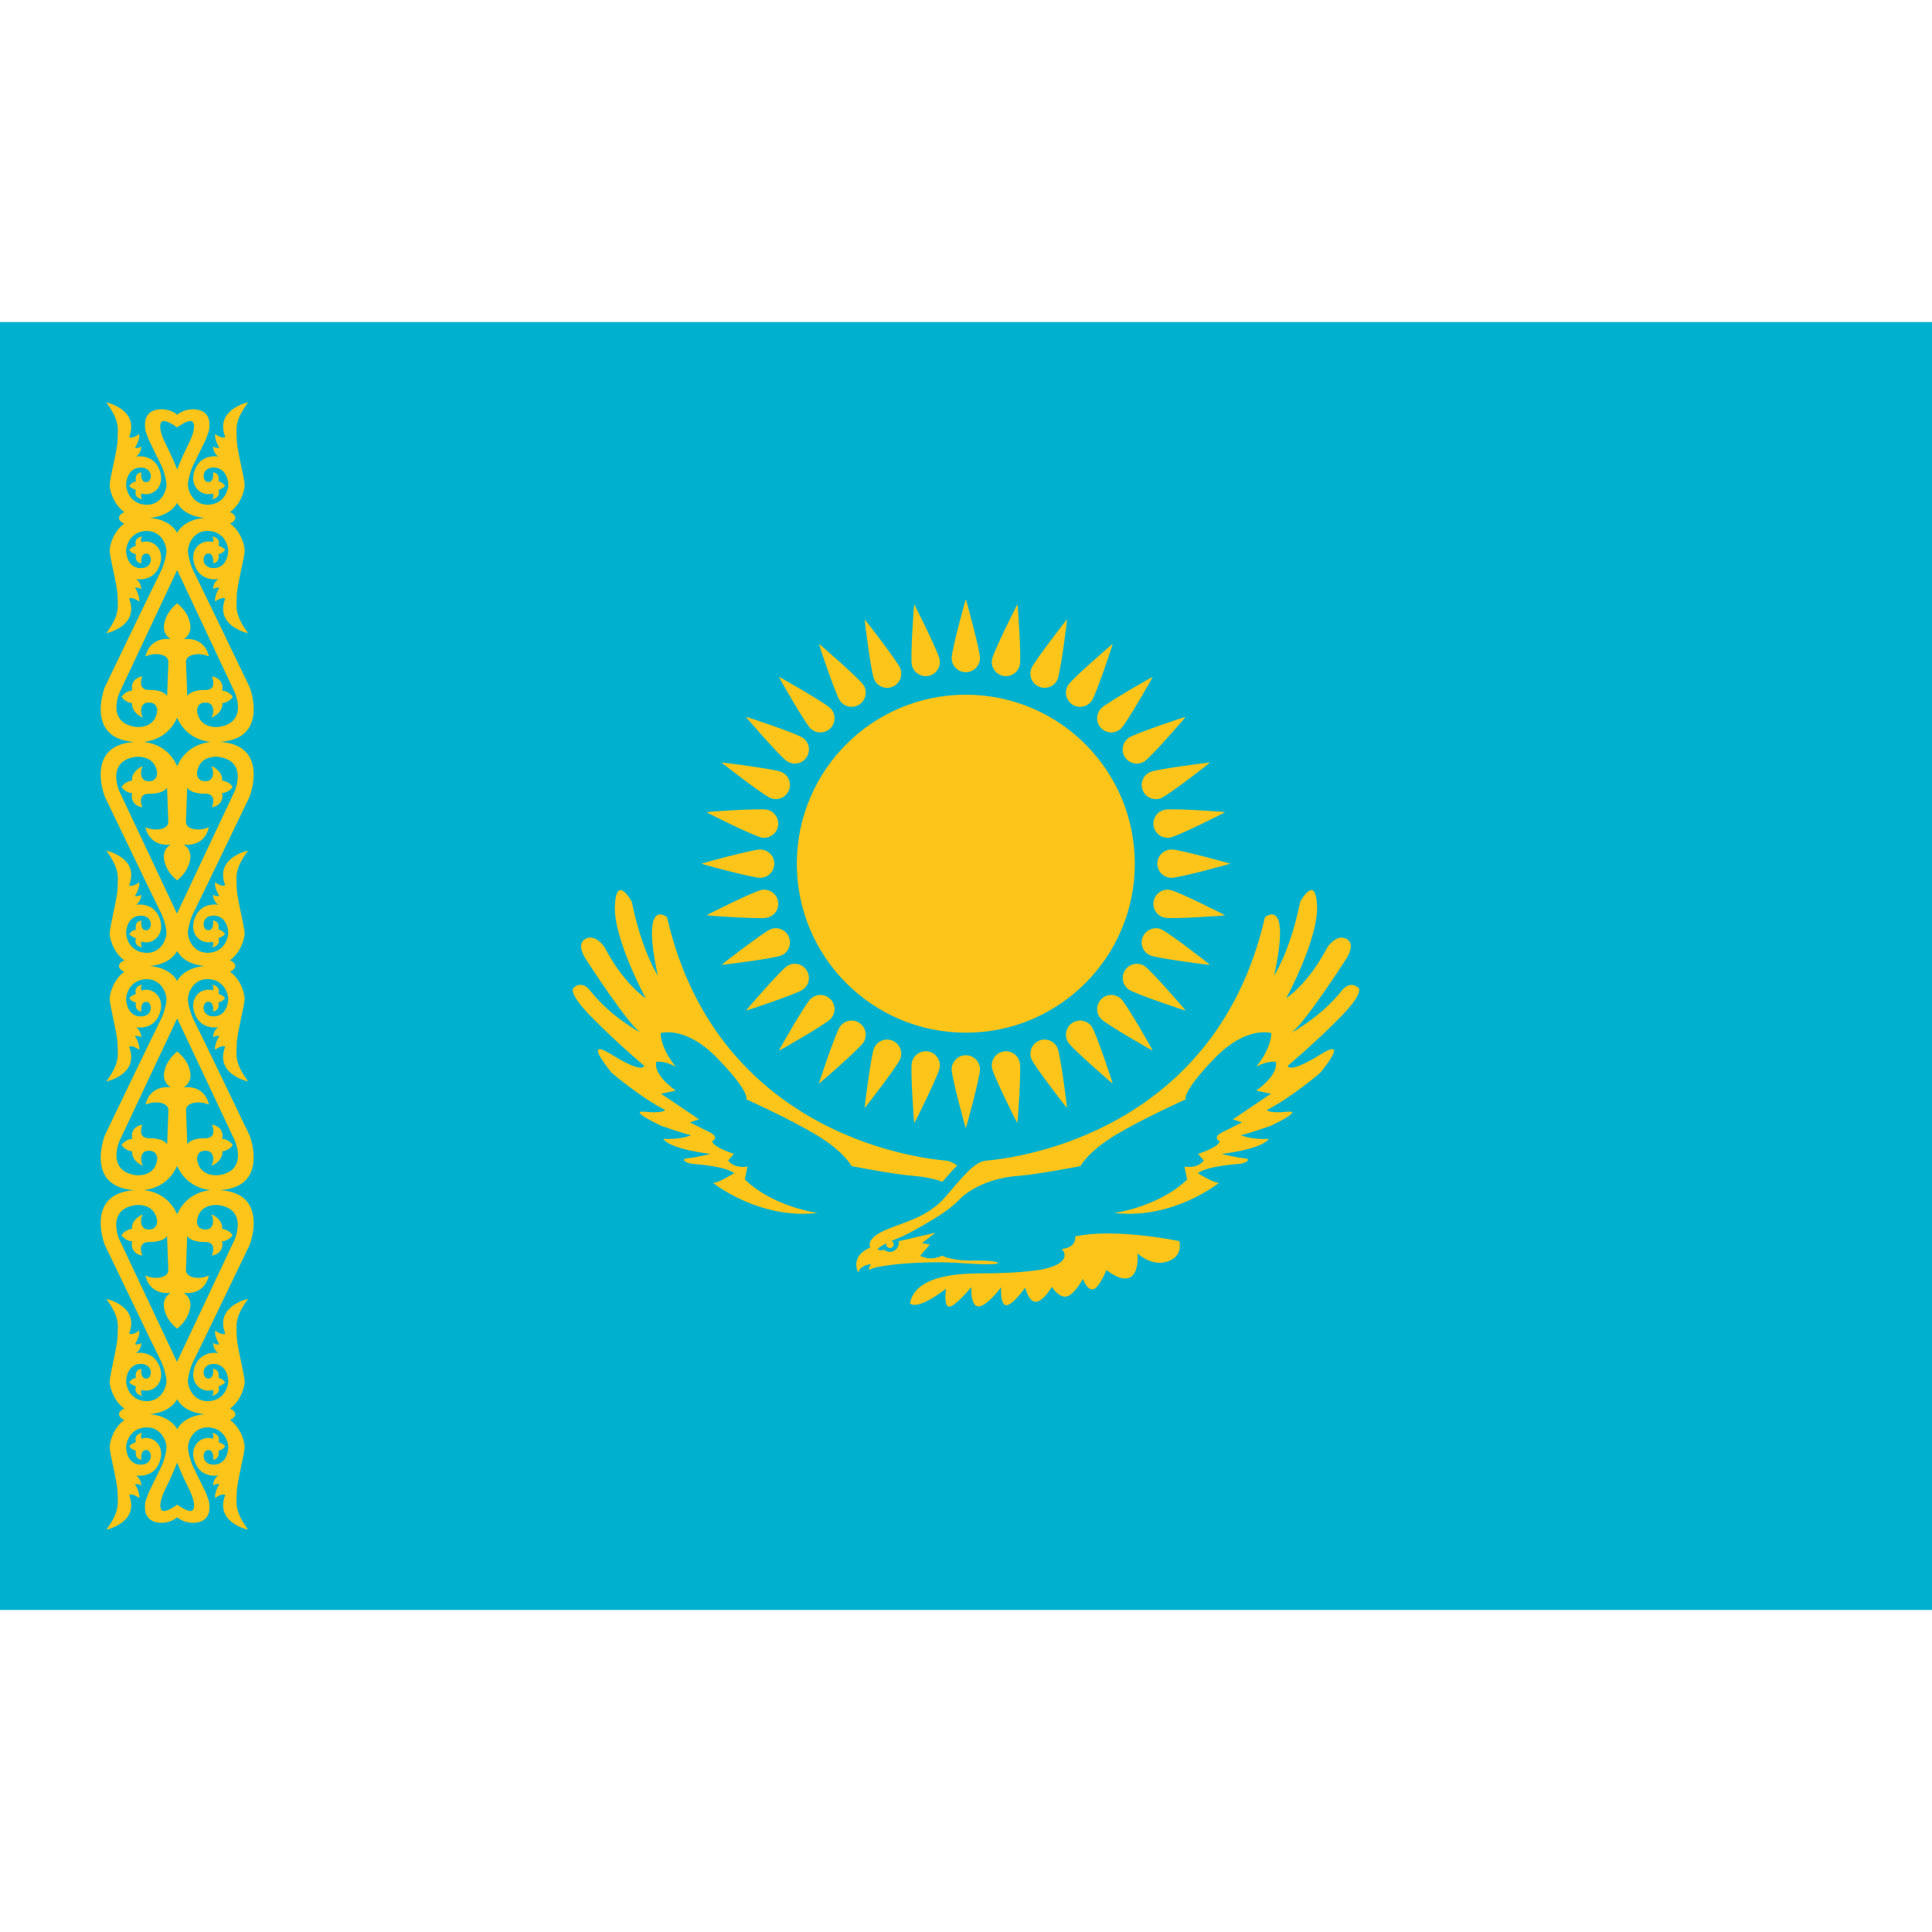 <?xml version="1.0" encoding="utf-8"?>
<!-- Generator: Adobe Illustrator 25.4.1, SVG Export Plug-In . SVG Version: 6.00 Build 0)  -->
<svg version="1.1" id="Layer_1" xmlns="http://www.w3.org/2000/svg" xmlns:xlink="http://www.w3.org/1999/xlink" x="0px" y="0px"
	 viewBox="0 0 500 500" style="enable-background:new 0 0 500 500;" xml:space="preserve">
<style type="text/css">
	.st0{fill:#FFFFFF;}
	.st1{fill:#D31B32;}
	.st2{fill:#197433;}
	.st3{fill:#E30613;}
	.st4{fill:#164194;}
	.st5{clip-path:url(#SVGID_00000065047932336143500710000009733579999283969723_);fill:#CA262A;}
	.st6{clip-path:url(#SVGID_00000138548298668326618760000013481146396711137188_);fill:#374494;}
	.st7{clip-path:url(#SVGID_00000052817432157606298370000014887206867377505187_);}
	
		.st8{clip-path:url(#SVGID_00000101791137842568527320000012511859461636263066_);fill-rule:evenodd;clip-rule:evenodd;fill:#FFFFFF;}
	
		.st9{clip-path:url(#SVGID_00000114067197628320708300000017575323182318291352_);fill-rule:evenodd;clip-rule:evenodd;fill:#FFFFFF;}
	
		.st10{clip-path:url(#SVGID_00000106118429102176939740000015466909922494864549_);fill-rule:evenodd;clip-rule:evenodd;fill:#FFFFFF;}
	
		.st11{clip-path:url(#SVGID_00000054984467510964646340000007971586297808670122_);fill-rule:evenodd;clip-rule:evenodd;fill:#FFFFFF;}
	
		.st12{clip-path:url(#SVGID_00000019657507372606713370000007985300604958972833_);fill-rule:evenodd;clip-rule:evenodd;fill:#FFFFFF;}
	
		.st13{clip-path:url(#SVGID_00000049183064492759546710000011821824031057671041_);fill-rule:evenodd;clip-rule:evenodd;fill:#FFFFFF;}
	
		.st14{clip-path:url(#SVGID_00000177480684468818220810000018385735639784581275_);fill-rule:evenodd;clip-rule:evenodd;fill:#FFFFFF;}
	
		.st15{clip-path:url(#SVGID_00000002348331461081466170000009186589650872083853_);fill-rule:evenodd;clip-rule:evenodd;fill:#FFFFFF;}
	
		.st16{clip-path:url(#SVGID_00000065766169557890041130000018099376566585645220_);fill-rule:evenodd;clip-rule:evenodd;fill:#FFFFFF;}
	
		.st17{clip-path:url(#SVGID_00000000195062100578602150000003260432992879723669_);fill-rule:evenodd;clip-rule:evenodd;fill:#FFFFFF;}
	
		.st18{clip-path:url(#SVGID_00000114763624134870479770000005439692204507477918_);fill-rule:evenodd;clip-rule:evenodd;fill:#FFFFFF;}
	
		.st19{clip-path:url(#SVGID_00000038386336163334901180000015078813369829693066_);fill-rule:evenodd;clip-rule:evenodd;fill:#FFFFFF;}
	
		.st20{clip-path:url(#SVGID_00000143607633216659634150000014761373404297998502_);fill-rule:evenodd;clip-rule:evenodd;fill:#FFFFFF;}
	
		.st21{clip-path:url(#SVGID_00000139273864976062379490000009863982208566404275_);fill-rule:evenodd;clip-rule:evenodd;fill:#FFFFFF;}
	
		.st22{clip-path:url(#SVGID_00000010999463022401293130000015135078327397757059_);fill-rule:evenodd;clip-rule:evenodd;fill:#FFFFFF;}
	
		.st23{clip-path:url(#SVGID_00000049910782077982826730000018357229834472328594_);fill-rule:evenodd;clip-rule:evenodd;fill:#FFFFFF;}
	.st24{clip-path:url(#SVGID_00000037684925172384697540000008365641905992256398_);}
	.st25{fill:#374494;}
	
		.st26{clip-path:url(#SVGID_00000043442528262036800090000003852662752062418620_);fill-rule:evenodd;clip-rule:evenodd;fill:#FFFFFF;}
	.st27{clip-path:url(#SVGID_00000098902350085356343810000005635703478682873274_);}
	
		.st28{clip-path:url(#SVGID_00000157278941103943023550000012621192065958325164_);fill-rule:evenodd;clip-rule:evenodd;fill:#FFFFFF;}
	.st29{clip-path:url(#SVGID_00000116195144542185413930000002193925810849996682_);}
	
		.st30{clip-path:url(#SVGID_00000058560523884765956600000006025739898767794088_);fill-rule:evenodd;clip-rule:evenodd;fill:#FFFFFF;}
	.st31{clip-path:url(#SVGID_00000036234008296377386230000002498855696474950816_);}
	
		.st32{clip-path:url(#SVGID_00000168832782300007724170000013239803482269148342_);fill-rule:evenodd;clip-rule:evenodd;fill:#FFFFFF;}
	.st33{clip-path:url(#SVGID_00000018951539670966867300000010477811945081021835_);}
	
		.st34{clip-path:url(#SVGID_00000062907588007569689330000016277607416531801508_);fill-rule:evenodd;clip-rule:evenodd;fill:#FFFFFF;}
	.st35{clip-path:url(#SVGID_00000038391095171831432080000018264474427770718614_);}
	
		.st36{clip-path:url(#SVGID_00000065761755954751417460000007661892181386602383_);fill-rule:evenodd;clip-rule:evenodd;fill:#FFFFFF;}
	.st37{clip-path:url(#SVGID_00000052072401548027695410000004161065423568873380_);}
	
		.st38{clip-path:url(#SVGID_00000013168276088096141430000010905166861819481773_);fill-rule:evenodd;clip-rule:evenodd;fill:#FFFFFF;}
	.st39{clip-path:url(#SVGID_00000183944733030689390000000002362979303291851165_);}
	
		.st40{clip-path:url(#SVGID_00000091703357386600338600000010571798955355885967_);fill-rule:evenodd;clip-rule:evenodd;fill:#FFFFFF;}
	.st41{clip-path:url(#SVGID_00000077306088600726154090000003933164097313394090_);}
	
		.st42{clip-path:url(#SVGID_00000018225033431882990610000016999289779195730105_);fill-rule:evenodd;clip-rule:evenodd;fill:#FFFFFF;}
	.st43{clip-path:url(#SVGID_00000174580671956409199880000003698203143471955079_);}
	
		.st44{clip-path:url(#SVGID_00000002374842724367161350000011767077176640536468_);fill-rule:evenodd;clip-rule:evenodd;fill:#FFFFFF;}
	.st45{clip-path:url(#SVGID_00000143618985160795018290000011312222189748621703_);}
	
		.st46{clip-path:url(#SVGID_00000015322646854845259180000013547763716650900634_);fill-rule:evenodd;clip-rule:evenodd;fill:#FFFFFF;}
	.st47{clip-path:url(#SVGID_00000143612688587129839860000014991631975801694645_);}
	
		.st48{clip-path:url(#SVGID_00000126323228316135578830000000355721854615244727_);fill-rule:evenodd;clip-rule:evenodd;fill:#FFFFFF;}
	.st49{clip-path:url(#SVGID_00000177455066237204008560000014682497146524909244_);}
	
		.st50{clip-path:url(#SVGID_00000134236705164623420420000015023480689739799446_);fill-rule:evenodd;clip-rule:evenodd;fill:#FFFFFF;}
	.st51{clip-path:url(#SVGID_00000160162850046073827860000010093161905419776909_);}
	
		.st52{clip-path:url(#SVGID_00000151533297020669579990000014529562012148829626_);fill-rule:evenodd;clip-rule:evenodd;fill:#FFFFFF;}
	.st53{clip-path:url(#SVGID_00000032618508512728139440000007791543914259485374_);}
	
		.st54{clip-path:url(#SVGID_00000079453181799184582370000000563906221903674783_);fill-rule:evenodd;clip-rule:evenodd;fill:#FFFFFF;}
	.st55{clip-path:url(#SVGID_00000147898651495043837410000017950289995058104967_);}
	
		.st56{clip-path:url(#SVGID_00000041991037399992630070000006577481304706678207_);fill-rule:evenodd;clip-rule:evenodd;fill:#FFFFFF;}
	.st57{clip-path:url(#SVGID_00000179604526739548448030000000364427971162164390_);}
	
		.st58{clip-path:url(#SVGID_00000116208461737116903450000000852449563076816786_);fill-rule:evenodd;clip-rule:evenodd;fill:#FFFFFF;}
	.st59{clip-path:url(#SVGID_00000029045650832965815780000001887114403494326913_);}
	
		.st60{clip-path:url(#SVGID_00000001626273724656109450000002519135075668627085_);fill-rule:evenodd;clip-rule:evenodd;fill:#FFFFFF;}
	.st61{clip-path:url(#SVGID_00000006670261579081170960000000974035464592347271_);}
	
		.st62{clip-path:url(#SVGID_00000031901008561308254040000014506789458152242084_);fill-rule:evenodd;clip-rule:evenodd;fill:#FFFFFF;}
	.st63{clip-path:url(#SVGID_00000089540319878644449350000011004153145114422424_);}
	
		.st64{clip-path:url(#SVGID_00000140004403950130710810000000066997411376018350_);fill-rule:evenodd;clip-rule:evenodd;fill:#FFFFFF;}
	.st65{clip-path:url(#SVGID_00000062181264518771766700000008859998703994869908_);}
	
		.st66{clip-path:url(#SVGID_00000047747719240197039010000014189101252456520598_);fill-rule:evenodd;clip-rule:evenodd;fill:#FFFFFF;}
	.st67{clip-path:url(#SVGID_00000034771458095286476830000011408788940946858910_);}
	
		.st68{clip-path:url(#SVGID_00000008106697690155842610000018161661027292433320_);fill-rule:evenodd;clip-rule:evenodd;fill:#FFFFFF;}
	.st69{clip-path:url(#SVGID_00000053536317649748617620000014047526199493628318_);}
	
		.st70{clip-path:url(#SVGID_00000031890729281789462010000017646359013295685805_);fill-rule:evenodd;clip-rule:evenodd;fill:#FFFFFF;}
	.st71{clip-path:url(#SVGID_00000020395685221206416670000013190073723283501987_);}
	
		.st72{clip-path:url(#SVGID_00000096051374195570253800000017371242179195418040_);fill-rule:evenodd;clip-rule:evenodd;fill:#FFFFFF;}
	.st73{clip-path:url(#SVGID_00000028293001921532280490000007851686041791460015_);}
	
		.st74{clip-path:url(#SVGID_00000039126565860145780900000015154199381008853918_);fill-rule:evenodd;clip-rule:evenodd;fill:#FFFFFF;}
	.st75{clip-path:url(#SVGID_00000024684613141677857210000009527442854706879422_);}
	
		.st76{clip-path:url(#SVGID_00000076561710413543573340000012456920600511340206_);fill-rule:evenodd;clip-rule:evenodd;fill:#FFFFFF;}
	.st77{clip-path:url(#SVGID_00000085942565442146089060000016256666069261304200_);}
	
		.st78{clip-path:url(#SVGID_00000054243880272062182700000002427295722496943012_);fill-rule:evenodd;clip-rule:evenodd;fill:#FFFFFF;}
	.st79{clip-path:url(#SVGID_00000155852439663497860910000010659797923837627320_);}
	
		.st80{clip-path:url(#SVGID_00000117657624771824782100000003919515586490104741_);fill-rule:evenodd;clip-rule:evenodd;fill:#FFFFFF;}
	.st81{clip-path:url(#SVGID_00000183956549577947973660000012329918578915867320_);}
	
		.st82{clip-path:url(#SVGID_00000101085406380662351040000002480587164328737664_);fill-rule:evenodd;clip-rule:evenodd;fill:#FFFFFF;}
	.st83{clip-path:url(#SVGID_00000088102362862468453560000007036835151141834141_);}
	
		.st84{clip-path:url(#SVGID_00000004531103253760794220000012105076407629933232_);fill-rule:evenodd;clip-rule:evenodd;fill:#FFFFFF;}
	.st85{clip-path:url(#SVGID_00000139262580029827682630000007469541040908160683_);}
	
		.st86{clip-path:url(#SVGID_00000181066127358917847160000010184857345581752466_);fill-rule:evenodd;clip-rule:evenodd;fill:#FFFFFF;}
	.st87{clip-path:url(#SVGID_00000118369351540437099410000004841912187097777064_);}
	
		.st88{clip-path:url(#SVGID_00000025406314930583390370000010579372095382283915_);fill-rule:evenodd;clip-rule:evenodd;fill:#FFFFFF;}
	.st89{clip-path:url(#SVGID_00000030447490085693057270000007092916780894416551_);}
	
		.st90{clip-path:url(#SVGID_00000142167738011575343800000005305505572031562150_);fill-rule:evenodd;clip-rule:evenodd;fill:#FFFFFF;}
	.st91{clip-path:url(#SVGID_00000160181963167007368190000011140095374429649823_);}
	
		.st92{clip-path:url(#SVGID_00000063610517973722479240000010586966738382211738_);fill-rule:evenodd;clip-rule:evenodd;fill:#FFFFFF;}
	.st93{clip-path:url(#SVGID_00000023962454685286400300000002046200780345021119_);}
	
		.st94{clip-path:url(#SVGID_00000014629290894022745760000001342800527635430021_);fill-rule:evenodd;clip-rule:evenodd;fill:#FFFFFF;}
	.st95{clip-path:url(#SVGID_00000021838383812038111960000011785063739194776759_);}
	
		.st96{clip-path:url(#SVGID_00000076582197781289827780000013611758268961526918_);fill-rule:evenodd;clip-rule:evenodd;fill:#FFFFFF;}
	.st97{clip-path:url(#SVGID_00000004535075505321466650000011498150014847432608_);}
	
		.st98{clip-path:url(#SVGID_00000149371186990970853430000017823148000174237340_);fill-rule:evenodd;clip-rule:evenodd;fill:#FFFFFF;}
	.st99{clip-path:url(#SVGID_00000018938230769521150640000017900605511967998650_);}
	
		.st100{clip-path:url(#SVGID_00000088112770237236349270000003356857740076942015_);fill-rule:evenodd;clip-rule:evenodd;fill:#FFFFFF;}
	.st101{clip-path:url(#SVGID_00000097491900270436903480000003033025984595395984_);}
	
		.st102{clip-path:url(#SVGID_00000070113147537490946290000013588314780409543580_);fill-rule:evenodd;clip-rule:evenodd;fill:#FFFFFF;}
	.st103{clip-path:url(#SVGID_00000127003768002458856090000010971250401149041322_);}
	
		.st104{clip-path:url(#SVGID_00000119119038376949793740000014103146646260616595_);fill-rule:evenodd;clip-rule:evenodd;fill:#FFFFFF;}
	.st105{clip-path:url(#SVGID_00000124874369261751994950000007001200480685964466_);}
	
		.st106{clip-path:url(#SVGID_00000178906747193833144740000009149807202377797271_);fill-rule:evenodd;clip-rule:evenodd;fill:#FFFFFF;}
	.st107{clip-path:url(#SVGID_00000128462181904062208550000002641522733897731519_);}
	
		.st108{clip-path:url(#SVGID_00000000920406143966947560000018077332921803354283_);fill-rule:evenodd;clip-rule:evenodd;fill:#FFFFFF;}
	.st109{clip-path:url(#SVGID_00000023971624972233210960000014807851964577514668_);}
	
		.st110{clip-path:url(#SVGID_00000106116359647835071050000017409298284811144353_);fill-rule:evenodd;clip-rule:evenodd;fill:#FFFFFF;}
	.st111{clip-path:url(#SVGID_00000145748938493001782350000009223893980672732302_);}
	
		.st112{clip-path:url(#SVGID_00000114781507012867198010000001519014420147008446_);fill-rule:evenodd;clip-rule:evenodd;fill:#FFFFFF;}
	.st113{clip-path:url(#SVGID_00000052068994409854011090000003960107935347522702_);}
	
		.st114{clip-path:url(#SVGID_00000021117008374917955730000008878184178385523134_);fill-rule:evenodd;clip-rule:evenodd;fill:#FFFFFF;}
	.st115{clip-path:url(#SVGID_00000106115436051424841600000010978298522906992057_);}
	
		.st116{clip-path:url(#SVGID_00000019647747788900793440000002363128743679845515_);fill-rule:evenodd;clip-rule:evenodd;fill:#FFFFFF;}
	.st117{clip-path:url(#SVGID_00000165920278648697646300000004255009954499678084_);}
	
		.st118{clip-path:url(#SVGID_00000135670714973283495900000002587095246146948788_);fill-rule:evenodd;clip-rule:evenodd;fill:#FFFFFF;}
	.st119{clip-path:url(#SVGID_00000036966234840677707270000009431965084524351383_);}
	.st120{clip-path:url(#SVGID_00000023972057156784199390000018367657930251431597_);fill:#D23133;}
	.st121{clip-path:url(#SVGID_00000054240200063619557980000008749485471765395631_);fill:#FFFFFF;}
	.st122{clip-path:url(#SVGID_00000040576917972310056490000003376931791118068375_);fill:#FFFFFF;}
	.st123{clip-path:url(#SVGID_00000003063973365848608440000009376166085182329226_);fill:#2A3286;}
	.st124{clip-path:url(#SVGID_00000087400477723579305420000007241790089689943480_);fill:#020203;}
	.st125{clip-path:url(#SVGID_00000026147002183250909410000002991250181619879867_);fill:#020203;}
	.st126{clip-path:url(#SVGID_00000025423584056520562300000016114273072152723607_);fill:#020203;}
	.st127{clip-path:url(#SVGID_00000003082518061970183480000010663991621886409370_);fill:#F2B126;}
	.st128{clip-path:url(#SVGID_00000062896372205474980810000006792902724067013012_);fill:#33794D;}
	.st129{clip-path:url(#SVGID_00000035523580956864225670000001754335216680757156_);fill:#BC1733;}
	.st130{clip-path:url(#SVGID_00000024700318864131407180000006659570327125203604_);fill:#419C36;}
	.st131{clip-path:url(#SVGID_00000129207697834099792270000017770731912134606003_);fill:#FFFFFF;}
	.st132{clip-path:url(#SVGID_00000181799864908135541640000001815177101974543272_);fill:#020203;}
	.st133{fill:#BD1818;}
	.st134{fill:#009339;}
	.st135{fill:#E3231C;}
	.st136{fill:#196436;}
	.st137{fill:#38338A;}
	.st138{fill:#FFE00A;}
	.st139{fill:#D11739;}
	.st140{fill:#CFBA7E;}
	.st141{fill:#FFDF00;}
	.st142{fill:#CB2118;}
	.st143{fill:#145FAA;}
	.st144{fill:#D22417;}
	.st145{fill:#693625;}
	.st146{fill:#CD1922;}
	.st147{fill:#FAD615;}
	.st148{fill:#2B6DB5;}
	.st149{fill:#FDD11C;}
	.st150{fill:#75AADC;}
	.st151{fill:#F6B600;}
	.st152{fill:#852F12;}
	.st153{fill:#D91515;}
	.st154{fill:#F3A707;}
	.st155{fill:#333A8F;}
	.st156{fill:#2F2983;}
	.st157{fill:#E1081C;}
	.st158{fill:#E00E1E;}
	.st159{fill:#E7313B;}
	.st160{fill:#00B8E8;}
	.st161{fill:#3DA03C;}
	.st162{fill:#00ABCD;}
	.st163{fill:#FAE042;}
	.st164{fill:#156C52;}
	.st165{fill:#E73144;}
	.st166{fill:#2E2A78;}
	.st167{fill:#FDC62C;}
	.st168{fill:#C8333E;}
	.st169{fill:#42A95B;}
	.st170{fill:#263E89;}
	.st171{fill:#701710;}
	.st172{fill:#12100B;}
	.st173{fill:#239A49;}
	.st174{fill:#299938;}
	.st175{fill:#1C692F;}
	.st176{fill:#FED93D;}
	.st177{fill:#A2D4F4;}
	.st178{fill:#824B81;}
	.st179{fill:#B44C22;}
	.st180{fill:#E52429;}
	.st181{fill:#3466AF;}
	.st182{fill:#65B32E;}
	.st183{fill:#FFD804;}
	.st184{fill:#72150C;}
	.st185{fill:#824A82;}
	.st186{fill:#F8BD3E;}
	.st187{fill:#9B6119;}
	.st188{fill:#B44D23;}
	.st189{fill:#782614;}
	.st190{fill:#7690C9;}
	.st191{fill:#53290B;}
	.st192{fill:#168344;}
	.st193{fill:#265A2F;}
	.st194{fill:#E51F2D;}
	.st195{fill:#038855;}
	.st196{fill:#FFD525;}
	.st197{fill:#E94E24;}
	.st198{fill:#FFCB0F;}
	.st199{fill:#322D86;}
	.st200{fill:#76A9DB;}
	.st201{fill:#00A040;}
	.st202{fill:#FEDF0D;}
	.st203{fill:#272E69;}
	.st204{fill:#00A03E;}
	.st205{fill:#F7E119;}
	.st206{fill:#CF1821;}
	.st207{fill:#D62916;}
	.st208{fill:#009873;}
	.st209{fill:#E6302E;}
	.st210{fill:#00A24E;}
	.st211{fill:#32AA44;}
	.st212{fill:#33AA43;}
	.st213{fill:#CB1517;}
	.st214{fill:#24388A;}
	.st215{fill:#0D8945;}
	.st216{fill:#E2201F;}
	.st217{fill:#FAEB49;}
	.st218{fill:#2B3181;}
	.st219{fill:#289A38;}
	.st220{fill:#FFCF0C;}
	.st221{fill:#D11228;}
	.st222{fill:#292861;}
	.st223{fill:#C61A2D;}
	.st224{fill:#D62D1A;}
	.st225{fill:#293B8E;}
	.st226{fill:#DD2B14;}
	.st227{fill:#FFDE0C;}
	.st228{fill:#318E36;}
	.st229{fill:#FDC423;}
	.st230{fill:#CC151B;}
	.st231{fill:#4372B7;}
	.st232{fill:#FBDE48;}
	.st233{fill:#DC251B;}
	.st234{fill:#009948;}
	.st235{fill:#2D2D7B;}
	.st236{fill:#E20A13;}
	.st237{fill:#382884;}
	.st238{fill:#2A90CF;}
	.st239{fill:#2E297F;}
	.st240{fill:#241F1F;}
	.st241{fill:#F7DB1C;}
	.st242{fill:#FADC00;}
	.st243{fill:#E21118;}
	.st244{fill:#CC1520;}
	.st245{fill:#2D2E87;}
	.st246{fill:#374B1F;}
	.st247{fill:#F8AA33;}
	.st248{fill:#25467F;}
	.st249{fill:#D61116;}
	.st250{fill:#CF191D;}
	.st251{fill:#F8D71D;}
	.st252{fill:#3A6DB3;}
	.st253{fill:#6FB0E1;}
	.st254{fill:#27A739;}
	.st255{fill:#D81B16;}
	.st256{fill:#186D42;}
	.st257{fill:#D61F2D;}
	.st258{fill:#8861A6;}
	.st259{fill:#FCD11D;}
	.st260{fill:#D51F2C;}
	.st261{fill:#9C4B17;}
	.st262{fill:#252D62;}
	.st263{fill:#13110C;}
	.st264{fill:#CC151A;}
	.st265{fill:#CD1722;}
	.st266{fill:#262D61;}
	.st267{fill:#222E5B;}
	.st268{fill:#E8BF00;}
	.st269{fill:#E9C00C;}
	.st270{fill:#E7BE00;}
	.st271{fill:#1D662E;}
	.st272{fill:#DADBE0;}
	.st273{fill:#482E25;}
	.st274{fill:#D7BFB9;}
	.st275{fill:#C72A2A;}
	.st276{fill:#DC9F61;}
	.st277{fill-rule:evenodd;clip-rule:evenodd;fill:#B1B9C1;}
	.st278{fill:#FADC08;}
	.st279{fill:#E62A29;}
	.st280{fill:#29509F;}
	.st281{fill:#1F4079;}
	.st282{fill:#D2B300;}
	.st283{fill-rule:evenodd;clip-rule:evenodd;fill:#D2DBE1;}
	.st284{fill:#B1B9C1;}
	.st285{fill:url(#SVGID_00000080917372528380575030000004582913353907141557_);}
	.st286{fill:#58727B;}
	.st287{fill:#405159;}
	.st288{fill:#1F6E40;}
	.st289{fill:#72B84C;}
	.st290{fill:#F9DB06;}
	.st291{fill:#2C519F;}
	.st292{fill:#E62B2A;}
	.st293{fill:#FFDB00;}
	.st294{fill:#A25723;}
	.st295{fill:#AB6225;}
	.st296{fill:#B66F2A;}
	.st297{fill:#B87729;}
	.st298{fill:#C28F2E;}
	.st299{fill:#BE875D;}
	.st300{fill:#D8BFB9;}
	.st301{fill:#BE9215;}
	.st302{fill:#37499A;}
	.st303{fill:#27612B;}
	.st304{fill:#E52322;}
	.st305{fill:#DE0B15;}
	.st306{fill-rule:evenodd;clip-rule:evenodd;fill:#FFCD16;}
	.st307{fill:#3A388E;}
	.st308{fill:#84BC26;}
	.st309{fill:#FFCD16;}
	.st310{fill:#0D7F98;}
	.st311{fill:#E71A84;}
	.st312{fill:#4E4390;}
	.st313{fill:#3479B8;}
	.st314{fill:#5BB05E;}
	.st315{fill:#FBEE74;}
	.st316{fill:#F4984F;}
	.st317{fill:#EB5A41;}
	.st318{fill:#E52424;}
	.st319{fill:#306DB5;}
	.st320{fill:#E22715;}
	.st321{fill:#3A9D36;}
	.st322{fill:#009F42;}
	.st323{fill:#74462A;}
	.st324{fill:#A46627;}
	.st325{fill:#FFD706;}
	.st326{fill:#E51937;}
	.st327{fill:#4F84C4;}
	.st328{fill:#5297CF;}
	.st329{fill:#D91A17;}
	.st330{fill:#0D8B38;}
	.st331{fill:#FDDD0E;}
	.st332{fill:#FCDD0C;}
	.st333{fill:#69C0EC;}
	.st334{fill:#2F2975;}
	.st335{fill:#FFD00A;}
	.st336{fill:#0FA755;}
	.st337{fill:#974C36;}
	.st338{fill:#12A755;}
	.st339{fill:#974C35;}
	.st340{fill:#13A754;}
	.st341{fill:#FFD10D;}
	.st342{fill:#27357F;}
	.st343{fill:#00A266;}
	.st344{fill:#3C7931;}
	.st345{fill:#33287D;}
	.st346{fill:#E5231D;}
	.st347{fill:#DC1315;}
	.st348{fill:#2B5DA9;}
	.st349{fill:#167B62;}
	.st350{fill:#4A96D2;}
	.st351{fill:#6E331A;}
	.st352{fill:#B3B6BD;}
	.st353{fill:#699743;}
	.st354{fill:#FAB716;}
	.st355{fill:#8B95A1;}
	.st356{fill:#F8EFA9;}
	.st357{fill:#B07F1A;}
	.st358{fill:#438232;}
	.st359{fill:#A41A17;}
	.st360{fill:#009666;}
	.st361{fill:#363089;}
	.st362{fill-rule:evenodd;clip-rule:evenodd;fill:#FFFFFF;}
	.st363{fill-rule:evenodd;clip-rule:evenodd;fill:#F1B515;}
	.st364{fill-rule:evenodd;clip-rule:evenodd;fill:#353C89;}
	.st365{fill-rule:evenodd;clip-rule:evenodd;fill:#D62421;}
	.st366{fill:#206D3B;}
	.st367{fill:#F0B40E;}
	.st368{fill:#543812;}
	.st369{fill:#F1B515;}
	.st370{fill:#F2B61C;}
	.st371{fill:#D62323;}
	.st372{fill:#353B89;}
	.st373{fill:#EFB403;}
	.st374{fill:#D5241E;}
	.st375{fill:#216D3B;}
	.st376{fill:#353C89;}
	.st377{fill:#D62421;}
	.st378{fill:#283488;}
	.st379{fill:#D41317;}
	.st380{fill:#168C38;}
	.st381{fill:#F3943A;}
	.st382{fill:#342871;}
	.st383{fill:#CE1923;}
	.st384{fill:#17A342;}
	.st385{fill:#167B41;}
	.st386{fill:#00A04E;}
	.st387{fill:#EE751B;}
	.st388{fill:#2B3E91;}
	.st389{fill:#00954B;}
	.st390{fill:#CF2D36;}
	.st391{fill:#BD182B;}
	.st392{fill:#157C42;}
	.st393{fill:#00B1CF;}
	.st394{fill:#FDC419;}
	.st395{fill:#BB1817;}
	.st396{fill:#BB9B16;}
	.st397{fill:#FFE600;}
	.st398{fill:#2A2A66;}
	.st399{fill:#9F3239;}
	.st400{fill:#E52724;}
	.st401{fill:#BF172F;}
	.st402{fill:#14A24C;}
	.st403{fill:#E41513;}
	.st404{fill:#FFD93D;}
	.st405{fill:#FAB71D;}
	.st406{fill:#C12B29;}
	.st407{fill:#176C48;}
	.st408{fill:#169FDB;}
	.st409{fill:#E42E2F;}
	.st410{fill:#118040;}
	.st411{fill:#21A138;}
	.st412{fill:#CC1917;}
	.st413{fill:#282160;}
	.st414{fill:#D21C28;}
	.st415{fill:#CF1C27;}
	.st416{fill:#978881;}
	.st417{fill:#CCCBCE;}
	.st418{fill:#978981;}
	.st419{fill:#E5232E;}
	.st420{fill:#292B65;}
	.st421{fill:#F4990B;}
	.st422{fill:#FDC20B;}
	.st423{fill:#E52135;}
	.st424{fill:#2B2562;}
	.st425{fill:#FFD508;}
	.st426{fill:#009839;}
	.st427{fill:#186A4B;}
	.st428{fill:#2272AC;}
	.st429{fill:#F7AA52;}
	.st430{fill:#3BBCDA;}
	.st431{fill:#2172AB;}
	.st432{fill:#97331C;}
	.st433{fill:#FAC93B;}
	.st434{fill:#1F5552;}
	.st435{fill:#16888F;}
	.st436{fill:#8BBFC2;}
	.st437{fill:#1F1F1D;}
	.st438{fill:url(#SVGID_00000011718971010256595150000002294714155785489831_);}
	.st439{fill:#E62D39;}
	.st440{fill:#F4E511;}
	.st441{fill:#AB8D33;}
	.st442{fill:#FDCC3D;}
	.st443{fill:url(#SVGID_00000136412462088833657190000015857859307215815559_);}
	.st444{fill:url(#SVGID_00000019652207827293867540000001214841206560188341_);}
	.st445{fill:#987E30;}
	.st446{fill:#7C752F;}
	.st447{fill:#A8AC75;}
	.st448{fill:#7C7530;}
	.st449{fill:#B2712B;}
	.st450{fill:#836E2B;}
	.st451{fill:#836F2B;}
	.st452{fill:#C5C8A8;}
	.st453{fill:#2B2422;}
	.st454{fill:#F4A721;}
	.st455{fill:#FCCC3A;}
	.st456{fill:#987D2F;}
	.st457{fill:#91471C;}
	.st458{fill:#C89C61;}
	.st459{fill:#6C4416;}
	.st460{fill:#FAC73B;}
	.st461{fill:#FDE9AF;}
	.st462{fill:#BF7F2C;}
	.st463{fill:#543826;}
	.st464{fill:#FCF3DA;}
	.st465{fill:#AC6E26;}
	.st466{fill:#C99D62;}
	.st467{fill:#AD6E28;}
	.st468{fill:#212220;}
	.st469{fill:#222221;}
	.st470{fill:#502E14;}
	.st471{fill:#AB6E23;}
	.st472{fill:#4E2E18;}
	.st473{fill:#DCAD6F;}
	.st474{fill:#AB6E21;}
	.st475{fill:#AC6F29;}
	.st476{fill:#DBAD6F;}
	.st477{fill:#4D2E19;}
	.st478{fill:#ED6C26;}
	.st479{fill:#914718;}
	.st480{fill:#B37429;}
	.st481{fill:#B3742B;}
	.st482{fill:#914719;}
	.st483{fill:#222320;}
	.st484{fill:#914717;}
	.st485{fill:#914716;}
	.st486{fill:#4D2E1A;}
	.st487{fill:#603D19;}
	.st488{fill:#1F201E;}
	.st489{fill:#20211F;}
	.st490{fill:#4C2D1A;}
	.st491{fill:#B27427;}
	.st492{fill:#4B2D19;}
	.st493{fill:#B17424;}
	.st494{fill:#FCCC3C;}
	.st495{fill:#4F443D;}
	.st496{fill:#46441D;}
	.st497{fill:#9EA36B;}
	.st498{fill:#737A35;}
	.st499{fill:#737936;}
	.st500{fill:#9DA36B;}
	.st501{fill:#737A34;}
	.st502{fill:#AB8B31;}
	.st503{fill:#1E6A4E;}
	.st504{fill:#D02428;}
	.st505{fill:#1D6B4E;}
	.st506{fill:#D02328;}
	.st507{fill:#76B2E2;}
	.st508{fill:#344999;}
	.st509{fill:#FFD208;}
	.st510{fill:#CC192D;}
	.st511{fill:#F4D512;}
	.st512{fill:#B28159;}
	.st513{fill:#B38059;}
	.st514{fill:#D0242F;}
	.st515{fill:#D0222E;}
	.st516{fill:#F5D511;}
	.st517{fill:#B17F59;}
	.st518{fill:#D4232A;}
	.st519{fill:#3A4F9D;}
	.st520{fill:#FCD219;}
	.st521{fill:#FCD218;}
	.st522{fill:#FDD315;}
	.st523{fill:#1A7958;}
	.st524{fill:#197959;}
	.st525{fill:#C42B2C;}
	.st526{fill:#214F99;}
	.st527{fill:#FBD00F;}
	.st528{fill:#D4AF3C;}
	.st529{fill:#C32521;}
	.st530{fill:#285E96;}
	.st531{fill:#BB6B26;}
	.st532{fill:#295F97;}
	.st533{fill:#D4B03A;}
	.st534{fill:#C72823;}
	.st535{fill:#D5B03A;}
	.st536{fill:#6E8F44;}
	.st537{fill:#14726D;}
	.st538{fill:#FDE20C;}
	.st539{fill:#DC1C3B;}
	.st540{fill:#2F388E;}
	.st541{fill:#AD1F24;}
	.st542{fill:#32448D;}
	.st543{fill:#CC1D28;}
	.st544{fill:#273677;}
	.st545{fill:#263676;}
	.st546{fill:#FFCF47;}
	.st547{fill:#BCD8F2;}
	.st548{fill:#E40520;}
	.st549{fill:#E6272F;}
	.st550{fill:#F7A854;}
	.st551{fill:#F8E923;}
	.st552{fill:#00AD91;}
	.st553{fill:#149AD7;}
	.st554{fill:#56328A;}
	.st555{fill:#FFE01C;}
	.st556{fill:#E83C45;}
	.st557{fill:#E05012;}
	.st558{fill:#2EA83B;}
	.st559{fill:#E52726;}
	.st560{fill:#2B4F9E;}
	.st561{fill:#D21716;}
	.st562{fill:#FFE702;}
	.st563{fill:#E63030;}
	.st564{fill:#178436;}
	.st565{fill:#DB1E17;}
	.st566{fill:#DA1F16;}
	.st567{fill:#174320;}
	.st568{fill:#354093;}
	.st569{fill:#CF1A27;}
	.st570{fill:#48AEDC;}
	.st571{fill:#35378D;}
	.st572{fill:#E01122;}
	.st573{fill-rule:evenodd;clip-rule:evenodd;fill:#F4E600;}
	.st574{fill:#F4E600;}
	.st575{fill:#2F378D;}
	.st576{fill:#8D1D3D;}
	.st577{fill:#296140;}
	.st578{fill:#FBD20E;}
	.st579{fill:#E3BE12;}
	.st580{fill:#76C8F1;}
	.st581{fill:#5CB4E6;}
	.st582{fill:#A0CFEF;}
	.st583{fill:#4C809E;}
	.st584{fill:#A48355;}
	.st585{fill:#648E61;}
	.st586{fill:#648F60;}
	.st587{fill:#4A6446;}
	.st588{fill:#D79E2F;}
	.st589{fill:#F1BD2C;}
	.st590{fill:#F2BF2F;}
	.st591{fill:#D69C2E;}
	.st592{fill:#F0BC29;}
	.st593{fill:#D49B2D;}
	.st594{fill:#D29A2C;}
	.st595{fill:#92BC7D;}
	.st596{fill:#BCBFC4;}
	.st597{fill:#196F39;}
	.st598{fill:#C7353B;}
	.st599{fill:#283F78;}
	.st600{fill:#C6353B;}
	.st601{fill:#ECB82C;}
	.st602{fill:#EBB72A;}
	.st603{fill:#EAB629;}
	.st604{fill:#273E77;}
	.st605{fill:#FDD857;}
	.st606{fill:#D82923;}
	.st607{fill:#E21C1A;}
	.st608{fill:#2E4E9C;}
	.st609{fill:#E31A19;}
	.st610{fill:#2D4D9D;}
	.st611{fill:#2F4F9D;}
	.st612{fill:#E11E1B;}
	.st613{fill:#203D91;}
	.st614{fill:#2C5C35;}
	.st615{fill:#263378;}
	.st616{fill:#283D91;}
	.st617{fill:#D41216;}
	.st618{fill:#C6B112;}
	.st619{fill:#AD1C18;}
	.st620{fill:#C6B116;}
	.st621{fill:#AD1D17;}
	.st622{fill:#009073;}
	.st623{fill:#AD1A19;}
	.st624{fill:#AD1B19;}
	.st625{fill:#335BA6;}
	.st626{fill:#CCCBCC;}
	.st627{fill:#EB73A9;}
	.st628{fill:#DB4146;}
	.st629{fill:#3E4D9C;}
	.st630{fill:#FED693;}
	.st631{fill:#FAB512;}
	.st632{fill:#8C1B22;}
	.st633{fill:#EA5522;}
	.st634{fill:#185743;}
	.st635{fill:#FAB50B;}
	.st636{fill:#3B7F42;}
	.st637{fill:#B4182B;}
	.st638{fill:#EAC721;}
	.st639{fill:#485BA6;}
	.st640{fill:#B11917;}
	.st641{fill:#FFDA02;}
	.st642{fill:#FFD900;}
	.st643{fill:#455BA6;}
	.st644{fill:#A71916;}
	.st645{fill:#205196;}
	.st646{fill:#D21918;}
	.st647{fill:#F8C206;}
	.st648{fill:#0BA1DD;}
	.st649{fill:#321F4D;}
	.st650{fill:#D11321;}
	.st651{fill:#BE1818;}
	.st652{fill:#E10B14;}
	.st653{fill:#E11615;}
	.st654{fill:#26AB6A;}
	.st655{fill:#CA3846;}
	.st656{fill:#24AB6A;}
	.st657{fill:#F8AC2D;}
	.st658{fill:#3D3A3C;}
	.st659{fill:#20AB6A;}
	.st660{fill:#1EAA6A;}
	.st661{fill:#3D3A3B;}
	.st662{fill:#1BAA6A;}
	.st663{fill:#3D3A3A;}
	.st664{fill:#3D3A39;}
	.st665{fill:#3C3A38;}
	.st666{fill:#5B98B6;}
	.st667{fill:#D81716;}
	.st668{fill:#9AA59F;}
	.st669{fill:#FFD500;}
	.st670{fill:#049ABA;}
	.st671{fill:#FFE147;}
	.st672{fill:#CA0538;}
	.st673{fill:#FFE044;}
	.st674{fill:#FFE145;}
	.st675{fill:#DA2619;}
	.st676{fill:#088B38;}
	.st677{fill:#EF7B0B;}
	.st678{fill:#DD2514;}
	.st679{fill:#EE7A00;}
	.st680{fill:#339637;}
	.st681{fill:#273480;}
	.st682{fill:#FFD000;}
	.st683{fill:#E30615;}
	.st684{fill:#FDC300;}
	.st685{fill:#010202;}
	.st686{fill:#FBBB16;}
	.st687{fill:#ECEDEE;}
	.st688{fill:#FBB911;}
	.st689{fill:#FAB805;}
	.st690{fill:#CD1422;}
	.st691{fill:#BFBEC2;}
	.st692{fill:#D82C27;}
	.st693{fill:#BFBEC1;}
	.st694{fill:#B91818;}
	.st695{fill:#281817;}
	.st696{fill:#281919;}
	.st697{fill:#B9191A;}
</style>
<g>
	<rect y="83.34" class="st393" width="500" height="333.32"/>
	<path class="st394" d="M57.03,308.01c3.46-0.27,5.93-1.44,7.31-3.52c2.76-4.16,0.3-10.54,0.27-10.61
		c-0.13-0.27-13.12-27.32-14.14-29.26c-0.96-1.81-1.55-3.63-1.82-5.57c-0.14-0.99,0.29-2.73,1.39-4.01
		c0.65-0.75,1.81-1.65,3.63-1.65c0.11,0,0.23,0.01,0.36,0.01c4.18,0.26,5.04,4.06,5.04,5.07c0,1.58-0.8,4.57-3.82,4.57
		c-1.74,0-2.55-1.09-2.58-2.17c-0.01-0.75,0.37-1.56,1.15-1.61c0.03,0,0.06,0,0.09,0c0.35,0,0.62,0.12,0.82,0.35
		c0.59,0.66,0.43,2.07,0.43,2.08c0,0.01,0,0.04,0.01,0.06c0.03,0.01,0.04,0.03,0.07,0.01c0.5-0.09,0.86-0.32,1.09-0.67
		c0.39-0.62,0.26-1.42,0.2-1.68c1.16-0.16,1.67-1.08,1.68-1.12c0.01-0.03,0.01-0.06,0-0.07c-0.43-0.55-1.41-0.91-1.67-1.01
		c0.19-0.57,0.16-1.06-0.09-1.46c-0.43-0.73-1.38-0.9-1.42-0.9c-0.03-0.01-0.06,0.01-0.07,0.04c-0.01,0.03-0.01,0.06,0.01,0.07
		c0.4,0.4,0.19,1.13,0.1,1.35c-0.37-0.11-0.77-0.19-1.16-0.19c-1.29,0-2.5,0.66-3.23,1.75c-0.86,1.31-0.92,3.01-0.16,4.78
		c1.22,2.84,3.66,3.27,5.01,3.27c0.39,0,0.72-0.03,0.95-0.07c-1.41,0.98-1.31,2.51-1.31,2.54c0,0.03,0.03,0.04,0.06,0.06
		c0.03,0.01,0.06,0,0.07-0.03c0.23-0.3,0.82-0.34,1.15-0.34c0.13,0,0.24,0,0.31,0.01c-1.35,2.31-1.12,3.4-1.1,3.46
		c0,0.01,0.01,0.04,0.04,0.04c0.03,0.01,0.04,0.01,0.07,0c1-0.69,1.64-0.83,1.99-0.83c0.29,0,0.45,0.1,0.52,0.14
		c-0.75,1.91-0.73,3.62,0.04,5.07c1.55,2.91,5.64,3.85,5.67,3.86c0.04,0,0.07-0.01,0.09-0.03c0.01-0.03,0.01-0.07,0-0.09
		c-3.04-4.23-2.96-6.19-2.86-8.25c0.01-0.37,0.04-0.76,0.04-1.16c0-1.43,0.62-4.35,1.16-6.92c0.46-2.14,0.89-4.15,0.89-4.97
		c0-0.98-0.77-4.77-3.79-6.93c0.83-0.36,1.36-0.89,1.36-1.49c0-0.59-0.53-1.12-1.36-1.48c3.01-2.17,3.79-5.96,3.79-6.93
		c0-0.83-0.43-2.84-0.89-4.97c-0.55-2.57-1.16-5.5-1.16-6.93c0-0.4-0.03-0.79-0.04-1.16c-0.1-2.05-0.19-4,2.86-8.24
		c0.01-0.03,0.01-0.06,0-0.09c-0.01-0.03-0.04-0.04-0.09-0.03c-0.03,0.01-4.12,0.95-5.67,3.85c-0.77,1.46-0.79,3.17-0.04,5.08
		c-0.07,0.04-0.23,0.14-0.52,0.14c-0.36,0-0.99-0.14-1.99-0.83c-0.03-0.01-0.06-0.01-0.07-0.01c-0.03,0.01-0.04,0.03-0.04,0.06
		c-0.01,0.04-0.24,1.15,1.1,3.46c-0.07,0-0.19,0.01-0.31,0.01c-0.33,0-0.92-0.04-1.15-0.34c-0.01-0.03-0.04-0.04-0.07-0.03
		c-0.03,0-0.06,0.03-0.06,0.06c0,0.01-0.1,1.57,1.31,2.53c-0.23-0.03-0.56-0.06-0.95-0.06c-1.35,0-3.79,0.42-5.01,3.26
		c-0.76,1.78-0.7,3.49,0.16,4.79c0.73,1.09,1.92,1.74,3.23,1.74c0.39,0,0.79-0.06,1.16-0.17c0.09,0.21,0.3,0.93-0.1,1.33
		c-0.03,0.03-0.03,0.06-0.01,0.09c0.01,0.03,0.04,0.04,0.07,0.04c0.04-0.01,0.99-0.17,1.42-0.9c0.24-0.4,0.27-0.91,0.09-1.46
		c0.26-0.1,1.23-0.46,1.67-1.01c0.01-0.03,0.01-0.06,0-0.07c-0.01-0.04-0.52-0.96-1.68-1.13c0.06-0.24,0.19-1.06-0.2-1.67
		c-0.23-0.36-0.59-0.59-1.09-0.69c-0.03,0-0.04,0.01-0.07,0.03c-0.01,0.01-0.01,0.03-0.01,0.06c0,0.01,0.17,1.41-0.43,2.08
		c-0.21,0.24-0.52,0.36-0.9,0.34c-0.78-0.04-1.16-0.86-1.15-1.61c0.03-1.08,0.85-2.17,2.58-2.17c3.01,0,3.82,2.97,3.82,4.55
		c0,1.01-0.86,4.81-5.04,5.07c-0.13,0.01-0.24,0.01-0.36,0.01c-1.82,0-2.99-0.89-3.63-1.65c-1.11-1.26-1.54-3-1.39-3.99
		c0.27-1.94,0.86-3.76,1.82-5.57c1.02-1.94,14.01-28.98,14.14-29.25c0.03-0.07,2.48-6.46-0.27-10.61c-1.39-2.08-3.85-3.26-7.31-3.52
		c3.46-0.24,5.92-1.42,7.31-3.52c2.76-4.15,0.3-10.54,0.27-10.61c-0.13-0.27-13.12-27.3-14.14-29.24c-0.96-1.82-1.55-3.65-1.82-5.57
		c-0.14-1.01,0.29-2.74,1.39-4.01c0.65-0.75,1.81-1.65,3.63-1.65c0.11,0,0.23,0,0.36,0.01c4.18,0.26,5.04,4.06,5.04,5.07
		c0,1.58-0.8,4.55-3.82,4.55c-1.74,0-2.55-1.08-2.58-2.15c-0.01-0.76,0.37-1.58,1.15-1.62c0.03,0,0.06,0,0.09,0
		c0.35,0,0.62,0.13,0.82,0.36c0.59,0.66,0.43,2.05,0.43,2.07c0,0.03,0,0.06,0.01,0.07c0.03,0.01,0.04,0.01,0.07,0.01
		c0.5-0.09,0.86-0.31,1.09-0.67c0.39-0.62,0.26-1.42,0.2-1.68c1.16-0.17,1.67-1.08,1.68-1.12c0.01-0.03,0.01-0.06,0-0.09
		c-0.43-0.53-1.41-0.91-1.67-0.99c0.19-0.57,0.16-1.08-0.09-1.48c-0.43-0.72-1.38-0.89-1.42-0.89c-0.03-0.01-0.06,0-0.07,0.03
		c-0.01,0.03-0.01,0.07,0.01,0.09c0.4,0.4,0.19,1.12,0.1,1.33c-0.37-0.11-0.77-0.17-1.16-0.17c-1.29,0-2.5,0.66-3.23,1.74
		c-0.86,1.32-0.92,3.01-0.16,4.79c1.22,2.84,3.66,3.27,5.01,3.27c0.39,0,0.72-0.04,0.95-0.07c-1.41,0.98-1.31,2.51-1.31,2.53
		c0,0.03,0.03,0.06,0.06,0.07c0.03,0,0.06,0,0.07-0.03c0.23-0.3,0.82-0.35,1.15-0.35c0.13,0,0.24,0,0.31,0
		c-1.35,2.31-1.12,3.42-1.1,3.46c0,0.03,0.01,0.04,0.04,0.06c0.03,0.01,0.04,0,0.07-0.01c1-0.67,1.64-0.82,1.99-0.82
		c0.29,0,0.45,0.09,0.52,0.14c-0.75,1.91-0.73,3.6,0.04,5.07c1.55,2.91,5.64,3.85,5.67,3.85c0.04,0.01,0.07,0,0.09-0.03
		c0.01-0.03,0.01-0.06,0-0.09c-3.04-4.22-2.96-6.17-2.86-8.24c0.01-0.37,0.04-0.76,0.04-1.16c0-1.44,0.62-4.35,1.16-6.93
		c0.46-2.12,0.89-4.13,0.89-4.95c0-0.99-0.77-4.77-3.79-6.95c0.83-0.36,1.36-0.87,1.36-1.48c0-0.6-0.53-1.12-1.36-1.48
		c3.01-2.18,3.79-5.96,3.79-6.95c0-0.82-0.43-2.83-0.89-4.95c-0.55-2.58-1.16-5.5-1.16-6.93c0-0.4-0.03-0.79-0.04-1.16
		c-0.1-2.07-0.19-4.02,2.86-8.24c0.01-0.03,0.01-0.06,0-0.09c-0.01-0.03-0.04-0.04-0.09-0.03c-0.03,0-4.12,0.93-5.67,3.85
		c-0.77,1.46-0.79,3.16-0.04,5.07c-0.07,0.06-0.23,0.14-0.52,0.14c-0.36,0-0.99-0.14-1.99-0.82c-0.03-0.01-0.06-0.03-0.07-0.01
		c-0.03,0.01-0.04,0.03-0.04,0.06c-0.01,0.04-0.24,1.15,1.1,3.46c-0.07,0-0.19,0-0.31,0c-0.33,0-0.92-0.04-1.15-0.34
		c-0.01-0.03-0.04-0.03-0.07-0.03c-0.03,0.01-0.06,0.04-0.06,0.07c0,0.01-0.1,1.55,1.31,2.53c-0.23-0.03-0.56-0.07-0.95-0.07
		c-1.35,0-3.79,0.43-5.01,3.27c-0.76,1.78-0.7,3.47,0.16,4.79c0.73,1.08,1.94,1.74,3.23,1.74c0.39,0,0.79-0.06,1.16-0.17
		c0.09,0.22,0.3,0.93-0.1,1.34c-0.03,0.01-0.03,0.06-0.01,0.09c0.01,0.03,0.04,0.04,0.07,0.03c0.04,0,0.99-0.17,1.42-0.89
		c0.24-0.4,0.27-0.9,0.09-1.48c0.26-0.09,1.23-0.46,1.67-0.99c0.01-0.03,0.01-0.06,0-0.09c-0.01-0.04-0.52-0.95-1.68-1.12
		c0.06-0.26,0.19-1.06-0.2-1.68c-0.23-0.36-0.59-0.59-1.09-0.67c-0.03,0-0.04,0-0.07,0.01c-0.01,0.01-0.01,0.04-0.01,0.07
		c0,0.01,0.16,1.41-0.43,2.07c-0.21,0.26-0.52,0.37-0.9,0.36c-0.78-0.04-1.16-0.86-1.15-1.62c0.03-1.08,0.85-2.15,2.58-2.15
		c3.01,0,3.82,2.97,3.82,4.55c0,1.01-0.86,4.81-5.04,5.07c-0.13,0.01-0.24,0.01-0.36,0.01c-1.82,0-2.99-0.9-3.63-1.65
		c-1.11-1.26-1.54-3-1.39-4.01c0.27-1.92,0.86-3.75,1.82-5.57c0.23-0.44,1.11-2.24,2.76-5.63l0.76-2.11
		c0.01-0.01,0.73-2.61-0.53-4.29c-0.73-0.95-1.94-1.44-3.6-1.44h-0.04c-0.39,0-2.43,0.07-3.98,1.42c-1.55-1.35-3.57-1.42-3.96-1.42
		h-0.04c-1.66,0-2.88,0.49-3.6,1.44c-1.26,1.68-0.55,4.28-0.55,4.31l0.76,2.07l0.01,0.03c1.64,3.39,2.51,5.18,2.76,5.63
		c0.95,1.82,1.55,3.65,1.82,5.57c0.14,1.01-0.3,2.74-1.39,4.01c-0.66,0.75-1.82,1.65-3.63,1.65c-0.13,0-0.24,0-0.36-0.01
		c-4.19-0.26-5.05-4.06-5.05-5.07c0-1.58,0.8-4.55,3.82-4.55c1.75,0,2.55,1.08,2.58,2.15c0.03,0.76-0.37,1.58-1.13,1.62
		c-0.03,0-0.06,0-0.09,0c-0.35,0-0.63-0.11-0.83-0.36c-0.59-0.66-0.43-2.05-0.42-2.07c0-0.03-0.01-0.06-0.03-0.07
		c-0.01-0.01-0.04-0.01-0.04-0.01c-0.52,0.09-0.88,0.32-1.11,0.67c-0.39,0.62-0.27,1.42-0.21,1.68c-1.15,0.17-1.65,1.08-1.68,1.12
		c-0.01,0.03,0,0.06,0.01,0.09c0.43,0.53,1.39,0.9,1.67,0.99c-0.19,0.57-0.16,1.08,0.07,1.48c0.43,0.72,1.38,0.89,1.42,0.89
		c0.03,0.01,0.06,0,0.07-0.03c0.03-0.03,0.01-0.07,0-0.09c-0.4-0.4-0.19-1.12-0.11-1.34c0.39,0.12,0.77,0.17,1.18,0.17
		c1.29,0,2.5-0.66,3.21-1.74c0.86-1.32,0.92-3.01,0.17-4.79c-1.22-2.84-3.66-3.27-5.01-3.27c-0.39,0-0.72,0.04-0.96,0.07
		c1.41-0.98,1.31-2.51,1.31-2.53c0-0.03-0.01-0.06-0.04-0.07c-0.03,0-0.06,0-0.09,0.03c-0.23,0.3-0.82,0.34-1.15,0.34
		c-0.12,0-0.23,0-0.32,0c1.35-2.31,1.12-3.42,1.12-3.46c-0.01-0.03-0.03-0.04-0.06-0.06c-0.01,0-0.04,0-0.06,0.01
		c-1,0.67-1.64,0.82-1.99,0.82c-0.3,0-0.46-0.09-0.52-0.14c0.75-1.91,0.73-3.6-0.04-5.07c-1.55-2.91-5.64-3.85-5.68-3.85
		c-0.03-0.01-0.06,0-0.07,0.03c-0.01,0.03-0.01,0.06,0,0.09c3.04,4.22,2.94,6.17,2.84,8.24c-0.01,0.37-0.03,0.76-0.03,1.16
		c0,1.44-0.62,4.35-1.18,6.93c-0.44,2.12-0.87,4.13-0.87,4.95c0,0.99,0.77,4.77,3.79,6.95c-0.83,0.36-1.38,0.89-1.38,1.48
		c0,0.6,0.55,1.12,1.38,1.48c-3.01,2.18-3.79,5.96-3.79,6.95c0,0.82,0.43,2.83,0.87,4.95c0.56,2.58,1.18,5.5,1.18,6.93
		c0,0.4,0.01,0.79,0.03,1.16c0.1,2.07,0.2,4.02-2.84,8.24c-0.01,0.03-0.01,0.06,0,0.09c0.01,0.03,0.04,0.04,0.07,0.03
		c0.04,0,4.13-0.93,5.68-3.85c0.77-1.46,0.79-3.16,0.04-5.07c0.06-0.06,0.22-0.14,0.52-0.14c0.36,0,0.99,0.14,1.99,0.82
		c0.01,0.01,0.04,0.03,0.06,0.01c0,0,0.04-0.03,0.06-0.06c0-0.04,0.23-1.15-1.12-3.46c0.09,0,0.2,0,0.32,0
		c0.33,0,0.92,0.04,1.15,0.35c0.03,0.03,0.06,0.03,0.09,0.03c0.03-0.01,0.04-0.04,0.04-0.07c0-0.01,0.1-1.55-1.31-2.53
		c0.24,0.03,0.57,0.07,0.96,0.07c1.35,0,3.79-0.43,5.01-3.27c0.75-1.78,0.69-3.47-0.17-4.79c-0.72-1.08-1.92-1.74-3.21-1.74
		c-0.4,0-0.79,0.06-1.18,0.17c-0.07-0.22-0.3-0.93,0.11-1.33c0.01-0.01,0.03-0.06,0-0.09c-0.01-0.03-0.04-0.04-0.07-0.03
		c-0.04,0-0.99,0.17-1.42,0.89c-0.23,0.4-0.26,0.9-0.07,1.48c-0.27,0.09-1.23,0.46-1.67,0.99c-0.01,0.03-0.03,0.06-0.01,0.09
		c0.03,0.04,0.53,0.95,1.68,1.12c-0.06,0.26-0.17,1.06,0.21,1.68c0.23,0.36,0.59,0.59,1.09,0.67c0,0,0.04,0,0.06-0.01
		c0.01-0.01,0.03-0.04,0.03-0.07c-0.01-0.01-0.17-1.41,0.42-2.07c0.23-0.26,0.53-0.37,0.92-0.36c0.76,0.04,1.16,0.86,1.13,1.62
		c-0.03,1.08-0.83,2.15-2.58,2.15c-3.01,0-3.82-2.97-3.82-4.55c0-1.01,0.86-4.81,5.05-5.07c0.11-0.01,0.23-0.01,0.36-0.01
		c1.81,0,2.97,0.9,3.63,1.65c1.09,1.26,1.53,3,1.39,4.01c-0.27,1.92-0.88,3.75-1.82,5.57c-1.02,1.94-14.01,28.97-14.15,29.26
		c-0.01,0.06-2.48,6.45,0.27,10.59c1.39,2.1,3.86,3.27,7.31,3.52c-3.45,0.26-5.92,1.43-7.31,3.52c-2.76,4.15-0.29,10.54-0.26,10.61
		c0.13,0.27,13.12,27.32,14.14,29.25c0.95,1.81,1.55,3.63,1.82,5.57c0.14,0.99-0.3,2.73-1.39,3.99c-0.66,0.76-1.82,1.65-3.63,1.65
		c-0.13,0-0.24,0-0.36-0.01c-4.19-0.26-5.05-4.06-5.05-5.07c0-1.58,0.8-4.55,3.82-4.55c1.75,0,2.55,1.09,2.58,2.17
		c0.03,0.75-0.37,1.57-1.13,1.61c-0.39,0.01-0.69-0.1-0.92-0.34c-0.59-0.67-0.43-2.07-0.42-2.08c0-0.03-0.01-0.04-0.03-0.06
		c-0.01-0.01-0.04-0.03-0.04-0.03c-0.52,0.1-0.88,0.33-1.11,0.69c-0.39,0.6-0.27,1.42-0.21,1.67c-1.15,0.17-1.65,1.09-1.68,1.13
		c-0.01,0.01,0,0.04,0.01,0.07c0.43,0.55,1.39,0.9,1.67,1.01c-0.19,0.56-0.16,1.06,0.07,1.46c0.43,0.73,1.38,0.89,1.42,0.9
		c0.03,0,0.06-0.01,0.07-0.04c0.03-0.03,0.01-0.06,0-0.09c-0.4-0.4-0.19-1.12-0.11-1.33c0.39,0.11,0.77,0.17,1.18,0.17
		c1.29,0,2.5-0.65,3.21-1.74c0.86-1.32,0.92-3.01,0.17-4.79c-1.22-2.84-3.66-3.26-5.01-3.26c-0.39,0-0.72,0.03-0.96,0.06
		c1.41-0.96,1.31-2.51,1.31-2.53c0-0.03-0.01-0.06-0.04-0.06c-0.03-0.01-0.06,0-0.09,0.03c-0.23,0.3-0.82,0.34-1.15,0.34
		c-0.12,0-0.23-0.01-0.32-0.01c1.35-2.31,1.12-3.42,1.12-3.46c-0.01-0.03-0.03-0.04-0.06-0.06c-0.01,0-0.04,0-0.04,0
		c-1.02,0.7-1.65,0.85-2.01,0.85c-0.3,0-0.46-0.1-0.52-0.14c0.75-1.91,0.73-3.62-0.04-5.08c-1.55-2.9-5.64-3.83-5.68-3.85
		c-0.03,0-0.06,0-0.07,0.03c-0.01,0.03-0.01,0.06,0,0.09c3.04,4.23,2.94,6.19,2.84,8.24c-0.01,0.37-0.03,0.76-0.03,1.16
		c0,1.44-0.62,4.36-1.18,6.93c-0.44,2.13-0.87,4.13-0.87,4.97c0,0.98,0.77,4.77,3.79,6.93c-0.83,0.36-1.38,0.89-1.38,1.48
		c0,0.6,0.55,1.13,1.38,1.49c-3.01,2.17-3.79,5.96-3.79,6.93c0,0.82,0.43,2.83,0.87,4.97c0.56,2.57,1.18,5.48,1.18,6.92
		c0,0.4,0.01,0.79,0.03,1.16c0.1,2.07,0.2,4.02-2.84,8.25c-0.01,0.01-0.01,0.06,0,0.09c0.01,0.01,0.04,0.03,0.07,0.03
		c0.04-0.01,4.13-0.95,5.68-3.86c0.77-1.45,0.79-3.16,0.04-5.07c0.06-0.04,0.22-0.14,0.52-0.14c0.36,0,0.99,0.14,1.99,0.83
		c0.01,0.01,0.04,0.01,0.06,0c0,0,0.04-0.03,0.06-0.04c0-0.06,0.23-1.15-1.12-3.46c0.09-0.01,0.2-0.01,0.32-0.01
		c0.33,0,0.92,0.04,1.15,0.34c0.03,0.03,0.06,0.04,0.09,0.03c0.03-0.01,0.04-0.03,0.04-0.06c0-0.03,0.1-1.56-1.31-2.54
		c0.24,0.04,0.57,0.07,0.96,0.07c1.35,0,3.79-0.43,5.01-3.27c0.75-1.77,0.69-3.47-0.17-4.78c-0.72-1.09-1.92-1.75-3.21-1.75
		c-0.4,0-0.79,0.07-1.18,0.19c-0.07-0.22-0.3-0.93,0.11-1.35c0.01-0.01,0.03-0.04,0-0.07c-0.01-0.03-0.04-0.04-0.07-0.04
		c-0.04,0-0.99,0.17-1.42,0.9c-0.23,0.4-0.26,0.89-0.07,1.46c-0.27,0.1-1.23,0.46-1.67,1.01c-0.01,0.01-0.03,0.04-0.01,0.07
		c0.03,0.04,0.53,0.96,1.68,1.12c-0.06,0.26-0.17,1.06,0.21,1.68c0.23,0.36,0.59,0.59,1.09,0.67c0.01,0.01,0.04,0,0.06-0.01
		c0.01-0.01,0.03-0.04,0.03-0.06c-0.01-0.01-0.17-1.42,0.42-2.08c0.23-0.26,0.53-0.37,0.92-0.35c0.76,0.04,1.16,0.86,1.13,1.61
		c-0.03,1.08-0.83,2.17-2.58,2.17c-3.01,0-3.82-2.99-3.82-4.57c0-1,0.86-4.81,5.05-5.07c0.11,0,0.23-0.01,0.36-0.01
		c1.81,0,2.97,0.91,3.63,1.65c1.09,1.28,1.53,3.01,1.39,4.01c-0.27,1.94-0.88,3.76-1.82,5.57c-1.02,1.94-14.01,28.98-14.15,29.26
		c-0.01,0.07-2.48,6.45,0.27,10.61c1.39,2.08,3.86,3.24,7.31,3.52c-3.45,0.24-5.92,1.42-7.31,3.52c-2.76,4.15-0.29,10.52-0.26,10.59
		c0.13,0.27,13.12,27.32,14.14,29.26c0.95,1.81,1.55,3.63,1.82,5.57c0.14,1-0.3,2.73-1.39,4c-0.66,0.75-1.82,1.65-3.63,1.65
		c-0.13,0-0.24-0.01-0.36-0.01c-4.19-0.26-5.05-4.06-5.05-5.07c0-1.58,0.8-4.56,3.82-4.56c1.75,0,2.55,1.09,2.58,2.18
		c0.03,0.73-0.37,1.55-1.13,1.61c-0.03,0-0.06,0-0.09,0c-0.35,0-0.63-0.13-0.83-0.36c-0.59-0.66-0.43-2.05-0.42-2.08
		c0-0.01-0.01-0.04-0.03-0.06c-0.01-0.01-0.04-0.01-0.04-0.01c-0.52,0.09-0.88,0.32-1.11,0.67c-0.39,0.62-0.27,1.42-0.21,1.68
		c-1.15,0.16-1.65,1.08-1.68,1.12c-0.01,0.03,0,0.06,0.01,0.07c0.43,0.55,1.39,0.9,1.67,1.01c-0.19,0.57-0.16,1.08,0.07,1.48
		c0.43,0.72,1.38,0.89,1.42,0.9c0.03-0.01,0.06-0.03,0.07-0.06c0.03-0.03,0.01-0.04,0-0.07c-0.4-0.4-0.19-1.13-0.11-1.35
		c0.39,0.11,0.77,0.19,1.18,0.19c1.29,0,2.5-0.66,3.21-1.75c0.86-1.31,0.92-3.01,0.17-4.78c-1.22-2.84-3.66-3.27-5.01-3.27
		c-0.39,0-0.72,0.04-0.96,0.07c1.41-0.98,1.31-2.51,1.31-2.53c0-0.04-0.01-0.06-0.04-0.07c-0.03,0-0.06,0-0.09,0.03
		c-0.23,0.3-0.82,0.34-1.15,0.34c-0.12,0-0.23,0-0.32-0.01c1.35-2.31,1.12-3.4,1.12-3.46c-0.01-0.01-0.03-0.04-0.03-0.04
		c-0.04-0.01-0.07-0.01-0.09,0c-1,0.69-1.64,0.83-1.99,0.83c-0.3,0-0.46-0.1-0.52-0.14c0.75-1.91,0.73-3.62-0.04-5.07
		c-1.55-2.91-5.64-3.85-5.68-3.86c-0.03,0-0.06,0.01-0.07,0.03c-0.01,0.03-0.01,0.07,0,0.09c3.04,4.23,2.94,6.19,2.84,8.25
		c-0.01,0.37-0.03,0.76-0.03,1.16c0,1.43-0.62,4.35-1.18,6.93c-0.44,2.13-0.87,4.13-0.87,4.95c0,0.98,0.77,4.77,3.79,6.93
		c-0.83,0.37-1.38,0.89-1.38,1.49c0,0.59,0.55,1.12,1.38,1.48c-3.01,2.17-3.79,5.96-3.79,6.95c0,0.82,0.43,2.83,0.87,4.95
		c0.56,2.58,1.18,5.5,1.18,6.93c0,0.4,0.01,0.79,0.03,1.16c0.1,2.07,0.2,4.01-2.84,8.25c-0.01,0.01-0.01,0.04,0,0.07
		c0.01,0.03,0.04,0.03,0.07,0.03c0.04,0,4.13-0.95,5.68-3.85c0.77-1.46,0.79-3.17,0.04-5.08c0.06-0.04,0.22-0.14,0.52-0.14
		c0.36,0,0.99,0.14,1.99,0.83c0,0,0.04,0.01,0.06,0.01c0.03-0.01,0.04-0.03,0.06-0.06c0-0.04,0.23-1.15-1.12-3.46
		c0.09,0,0.2-0.01,0.32-0.01c0.33,0,0.92,0.04,1.15,0.36c0.03,0.01,0.06,0.03,0.09,0.01c0.03,0,0.04-0.03,0.04-0.06
		c0-0.01,0.1-1.57-1.31-2.53c0.24,0.03,0.57,0.06,0.96,0.06c1.35,0,3.79-0.42,5.01-3.26c0.75-1.78,0.69-3.47-0.17-4.79
		c-0.72-1.09-1.92-1.74-3.21-1.74c-0.4,0-0.79,0.06-1.18,0.19c-0.07-0.23-0.3-0.95,0.11-1.35c0.01-0.03,0.03-0.06,0-0.09
		c-0.01-0.03-0.04-0.04-0.07-0.04c-0.04,0.01-0.99,0.17-1.42,0.9c-0.23,0.4-0.26,0.9-0.07,1.48c-0.27,0.09-1.23,0.45-1.67,0.99
		c-0.01,0.03-0.03,0.06-0.01,0.09c0.03,0.03,0.53,0.95,1.68,1.12c-0.06,0.26-0.17,1.06,0.21,1.67c0.23,0.37,0.59,0.59,1.09,0.69
		c0,0,0.04,0,0.06-0.03c0.01,0,0.03-0.03,0.03-0.06c0,0-0.17-1.41,0.42-2.08c0.2-0.23,0.49-0.34,0.83-0.34c0.03,0,0.06,0,0.09,0
		c0.76,0.04,1.16,0.87,1.13,1.61c-0.03,1.08-0.83,2.18-2.58,2.18c-3.01,0-3.82-2.99-3.82-4.57c0-1,0.86-4.81,5.05-5.07
		c0.11-0.01,0.23-0.01,0.36-0.01c1.81,0,2.97,0.91,3.63,1.65c1.09,1.26,1.53,3,1.39,3.99c-0.27,1.94-0.88,3.76-1.82,5.57
		c-0.24,0.46-1.15,2.3-2.76,5.64c0,0-0.01,0.01-0.01,0.03l-0.76,2.07c0,0.03-0.72,2.61,0.55,4.29c0.72,0.96,1.94,1.45,3.6,1.45h0.04
		c0.39,0,2.41-0.07,3.96-1.42c1.57,1.35,3.59,1.42,3.98,1.42h0.04c1.67,0,2.89-0.49,3.6-1.45c1.26-1.68,0.55-4.25,0.53-4.29
		l-0.76-2.1c-1.62-3.34-2.53-5.18-2.76-5.64c-0.96-1.81-1.55-3.63-1.82-5.57c-0.14-0.99,0.29-2.73,1.39-3.99
		c0.65-0.75,1.81-1.65,3.63-1.65c0.11,0,0.23,0,0.36,0.01c4.18,0.26,5.04,4.06,5.04,5.07c0,1.58-0.8,4.57-3.82,4.57
		c-1.74,0-2.55-1.11-2.58-2.18c-0.01-0.73,0.37-1.56,1.15-1.61c0.39-0.01,0.69,0.1,0.9,0.34c0.59,0.67,0.43,2.07,0.43,2.07
		c0,0.04,0,0.07,0.01,0.07c0.03,0.03,0.04,0.03,0.07,0.03c0.5-0.1,0.86-0.32,1.09-0.69c0.39-0.6,0.26-1.41,0.2-1.67
		c1.16-0.17,1.67-1.09,1.68-1.12c0.01-0.03,0.01-0.06,0-0.09c-0.43-0.55-1.41-0.9-1.67-0.99c0.19-0.57,0.16-1.08-0.09-1.48
		c-0.43-0.73-1.38-0.89-1.42-0.9c-0.03,0-0.06,0.01-0.07,0.04c-0.01,0.03-0.01,0.06,0.01,0.09c0.4,0.4,0.19,1.12,0.1,1.35
		c-0.37-0.13-0.77-0.19-1.16-0.19c-1.29,0-2.5,0.65-3.23,1.74c-0.86,1.32-0.92,3.01-0.16,4.79c1.22,2.84,3.66,3.26,5.01,3.26
		c0.39,0,0.72-0.03,0.95-0.06c-1.41,0.96-1.31,2.51-1.31,2.53c0,0.03,0.03,0.06,0.06,0.06c0.03,0.01,0.06,0,0.07-0.01
		c0.23-0.32,0.82-0.36,1.15-0.36c0.13,0,0.24,0.01,0.31,0.01c-1.35,2.31-1.12,3.42-1.1,3.46c0,0.03,0.01,0.04,0.04,0.06
		c0.03,0,0.04,0,0.07-0.01c1-0.69,1.64-0.83,1.99-0.83c0.29,0,0.45,0.1,0.52,0.14c-0.75,1.91-0.73,3.62,0.04,5.08
		c1.55,2.9,5.64,3.85,5.67,3.85c0,0,0.01,0,0.03,0c0,0,0.04,0,0.06-0.03c0.01-0.03,0.01-0.06,0-0.07c-3.04-4.25-2.96-6.19-2.86-8.25
		c0.01-0.37,0.04-0.76,0.04-1.16c0-1.43,0.62-4.35,1.16-6.93c0.46-2.12,0.89-4.13,0.89-4.95c0-0.99-0.77-4.78-3.79-6.95
		c0.83-0.36,1.36-0.89,1.36-1.48c0-0.6-0.53-1.12-1.36-1.49c3.01-2.17,3.79-5.96,3.79-6.93c0-0.82-0.43-2.83-0.89-4.95
		c-0.55-2.58-1.16-5.5-1.16-6.93c0-0.4-0.03-0.79-0.04-1.16c-0.1-2.07-0.19-4.02,2.86-8.25c0.01-0.01,0.01-0.06,0-0.09
		c-0.01-0.01-0.04-0.03-0.09-0.03c-0.03,0.01-4.12,0.95-5.67,3.86c-0.77,1.45-0.79,3.16-0.04,5.07c-0.07,0.04-0.23,0.14-0.52,0.14
		c-0.36,0-0.99-0.14-1.99-0.83c-0.03-0.01-0.06-0.01-0.07,0c-0.03,0-0.04,0.03-0.04,0.04c-0.01,0.06-0.24,1.15,1.1,3.46
		c-0.07,0.01-0.19,0.01-0.31,0.01c-0.33,0-0.92-0.04-1.15-0.34c-0.01-0.03-0.04-0.04-0.07-0.03c-0.03,0.01-0.06,0.03-0.06,0.07
		c0,0.01-0.1,1.55,1.31,2.53c-0.23-0.03-0.56-0.07-0.95-0.07c-1.35,0-3.79,0.43-5.01,3.27c-0.76,1.77-0.7,3.47,0.16,4.78
		c0.73,1.09,1.92,1.75,3.23,1.75c0.39,0,0.79-0.07,1.16-0.19c0.09,0.21,0.3,0.93-0.1,1.35c-0.03,0.03-0.03,0.04-0.01,0.07
		c0.01,0.03,0.04,0.06,0.07,0.06c0.04-0.01,0.99-0.19,1.42-0.9c0.24-0.4,0.27-0.91,0.09-1.48c0.26-0.1,1.23-0.46,1.67-1.01
		c0.01-0.01,0.01-0.04,0-0.07c-0.01-0.04-0.52-0.96-1.68-1.12c0.06-0.26,0.19-1.06-0.2-1.68c-0.23-0.36-0.59-0.59-1.09-0.67
		c-0.03,0-0.04,0-0.07,0.01c-0.01,0.01-0.01,0.04-0.01,0.06c0,0.03,0.17,1.41-0.43,2.08c-0.2,0.23-0.47,0.36-0.82,0.36
		c-0.03,0-0.06,0-0.09,0c-0.78-0.06-1.16-0.88-1.15-1.61c0.03-1.09,0.85-2.18,2.58-2.18c3.01,0,3.82,2.99,3.82,4.56
		c0,1.01-0.86,4.81-5.04,5.07c-0.13,0-0.24,0.01-0.36,0.01c-1.82,0-2.99-0.9-3.63-1.65c-1.11-1.28-1.54-3-1.39-4
		c0.27-1.94,0.86-3.76,1.82-5.57c1.02-1.94,14.01-28.98,14.14-29.26c0.03-0.07,2.48-6.44-0.27-10.59
		C62.95,309.43,60.49,308.25,57.03,308.01z M45.84,378.53c0.32,0.79,1.32,3.32,2.99,6.65c1.29,2.53,1.72,4.58,1.18,5.47
		c-0.17,0.27-0.42,0.4-0.73,0.4c-0.04,0-0.1,0-0.14-0.01c-1.16-0.13-2.77-1.28-3.24-1.62c-0.01,0-0.03-0.01-0.04-0.01l-0.04,0.01
		c-0.46,0.34-2.08,1.49-3.24,1.62c-0.37,0.04-0.67-0.09-0.86-0.39c-0.55-0.89-0.11-2.94,1.16-5.47
		C44.53,381.85,45.53,379.32,45.84,378.53z M45.84,369.88c-0.33-0.67-2.02-3.42-7.06-3.88c5.04-0.47,6.73-3.22,7.06-3.88
		c0.34,0.66,2.02,3.4,7.08,3.88C47.86,366.46,46.18,369.2,45.84,369.88z M45.84,121.48c-0.3-0.79-1.31-3.32-2.99-6.65
		c-1.28-2.53-1.71-4.58-1.16-5.47c0.16-0.27,0.42-0.4,0.73-0.4c0.04,0,0.09,0,0.13,0c1.16,0.14,2.78,1.28,3.24,1.62
		c0.03,0.03,0.06,0.03,0.09,0c0.47-0.34,2.08-1.48,3.24-1.62c0.39-0.04,0.67,0.09,0.88,0.4c0.55,0.89,0.11,2.94-1.18,5.47
		C47.16,118.16,46.15,120.69,45.84,121.48z M45.84,130.14c0.34,0.67,2.02,3.42,7.08,3.88c-5.05,0.46-6.73,3.2-7.08,3.87
		c-0.33-0.67-2.02-3.42-7.06-3.87C43.81,133.55,45.51,130.81,45.84,130.14z M51.02,184.21c0,0-0.13-1.06,0.49-1.77
		c0.37-0.42,0.93-0.63,1.67-0.63c0.82,0,1.41,0.32,1.74,0.93c0.47,0.92,0.24,2.25-0.13,2.81c-0.01,0.03-0.01,0.06,0,0.09
		c0.03,0.03,0.06,0.03,0.09,0.03c0.03-0.01,2.83-1.16,2.65-3.67c0.36-0.06,2.04-0.4,2.68-1.67c0.01-0.03,0.01-0.06,0-0.09
		c-0.06-0.06-1.15-1.51-2.73-1.48c0.07-0.32,0.26-1.31-0.26-2.23c-0.42-0.72-1.16-1.22-2.24-1.46c0,0-0.06,0-0.07,0.03
		c-0.01,0.01-0.01,0.04-0.01,0.07c0.01,0.01,0.67,1.62,0.06,2.63c-0.3,0.46-0.83,0.73-1.59,0.77c0,0-0.17-0.01-0.44-0.01
		c-1.05,0-3.5,0.16-4.47,1.55l-0.31-8.61c0,0-0.12-0.62,0.31-1.19c0.47-0.59,1.35-0.93,2.63-1.01c0,0,0.1-0.01,0.29-0.01
		c0.5,0,1.51,0.07,2.54,0.55c0.03,0.01,0.06,0.01,0.07-0.01c0.03-0.01,0.04-0.04,0.03-0.06c0-0.04-0.7-4.41-5.61-4.41
		c-0.27,0-0.55,0.01-0.83,0.03c0.57-0.36,1.72-1.29,1.72-3.09c0-0.04,0.07-3.33-3.4-6.12c-0.01-0.03-0.06-0.03-0.09,0
		c-3.47,2.79-3.4,6.07-3.4,6.1c0,1.81,1.15,2.74,1.74,3.1c-0.29-0.01-0.57-0.03-0.83-0.03c-4.91,0-5.61,4.36-5.63,4.41
		c0,0.01,0.01,0.04,0.03,0.06c0.03,0.03,0.04,0.03,0.07,0.01c1.05-0.47,2.05-0.55,2.55-0.55c0.17,0,0.29,0.01,0.29,0.01
		c1.26,0.07,2.15,0.42,2.61,1.01c0.44,0.57,0.33,1.19,0.33,1.19l-0.32,8.61c-0.96-1.39-3.43-1.55-4.46-1.55
		c-0.29,0-0.46,0.01-0.46,0.01c-0.76-0.04-1.29-0.32-1.58-0.77c-0.62-1.01,0.04-2.61,0.04-2.63c0.01-0.03,0.01-0.06-0.01-0.07
		c-0.01-0.03-0.04-0.03-0.07-0.03c-1.06,0.24-1.82,0.75-2.22,1.46c-0.53,0.92-0.35,1.91-0.26,2.23c-0.01,0-0.03,0-0.06,0
		c-1.55,0-2.63,1.42-2.67,1.48c-0.01,0.03-0.01,0.06-0.01,0.09c0.66,1.26,2.33,1.61,2.7,1.67c-0.17,2.51,2.63,3.66,2.65,3.67
		c0.03,0,0.06,0,0.07-0.03c0.03-0.03,0.03-0.06,0.01-0.09c-0.39-0.56-0.62-1.89-0.13-2.81c0.33-0.62,0.9-0.93,1.74-0.93
		c0.73,0,1.29,0.22,1.65,0.63c0.62,0.7,0.49,1.75,0.49,1.75c-0.57,3.59-3.6,3.98-4.87,3.98c-0.43,0-0.7-0.04-0.7-0.04
		c-2.15-0.3-3.63-1.16-4.38-2.55c-1.45-2.63,0.2-6.33,0.23-6.36l14.9-31.67l14.92,31.67c0.01,0.03,1.66,3.73,0.23,6.36
		c-0.76,1.39-2.23,2.25-4.38,2.55c-0.01,0-0.29,0.04-0.7,0.04C54.62,188.17,51.61,187.79,51.02,184.21z M45.84,185.75
		c2.15,4.84,6.29,6,8.6,6.26c-2.31,0.27-6.45,1.43-8.6,6.27c-2.15-4.84-6.27-6-8.58-6.27C39.56,191.75,43.68,190.58,45.84,185.75z
		 M40.65,199.81c0,0,0.13,1.06-0.49,1.75c-0.36,0.42-0.92,0.63-1.65,0.63c-0.83,0-1.41-0.32-1.74-0.93
		c-0.49-0.91-0.26-2.24,0.13-2.8c0.01-0.03,0.01-0.06-0.01-0.09c-0.01-0.03-0.04-0.03-0.07-0.03c-0.03,0.01-2.83,1.16-2.65,3.66
		c-0.37,0.07-2.04,0.4-2.7,1.68c0,0.01,0,0.06,0.01,0.07c0.04,0.06,1.12,1.48,2.67,1.48c0.03,0,0.04,0,0.06,0
		c-0.09,0.31-0.27,1.32,0.26,2.22c0.4,0.73,1.16,1.22,2.22,1.46c0.03,0.01,0.06,0,0.07-0.01c0.03-0.03,0.03-0.06,0.01-0.09
		c0-0.01-0.66-1.62-0.04-2.61c0.29-0.47,0.82-0.73,1.58-0.79c0,0,0.17,0.01,0.46,0.01c1.03,0,3.5-0.16,4.46-1.55l0.32,8.61
		c0,0,0.11,0.62-0.33,1.19c-0.46,0.6-1.33,0.93-2.61,1c0,0-0.11,0.01-0.29,0.01c-0.5,0-1.51-0.07-2.55-0.55
		c-0.03,0-0.04,0-0.07,0.01c-0.01,0.01-0.03,0.04-0.03,0.07c0.01,0.04,0.72,4.41,5.63,4.41c0.26,0,0.55-0.01,0.83-0.04
		c-0.59,0.36-1.74,1.31-1.74,3.1c0,0.03-0.07,3.33,3.4,6.12c0.03,0.01,0.07,0.01,0.09,0c3.47-2.79,3.4-6.09,3.4-6.12
		c0-1.79-1.15-2.74-1.72-3.1c0.29,0.03,0.56,0.04,0.83,0.04c4.91,0,5.61-4.36,5.61-4.41c0.01-0.03,0-0.06-0.03-0.07
		c-0.01-0.01-0.04-0.01-0.07-0.01c-1.03,0.47-2.04,0.55-2.54,0.55c-0.19,0-0.29-0.01-0.29-0.01c-1.28-0.07-2.15-0.4-2.61-1
		c-0.45-0.57-0.33-1.18-0.33-1.21l0.31-8.6c0.96,1.39,3.42,1.55,4.47,1.55c0.27,0,0.44-0.01,0.44-0.01
		c0.76,0.06,1.29,0.31,1.59,0.79c0.62,0.99-0.04,2.6-0.06,2.61c0,0.03,0,0.06,0.01,0.09c0.01,0.01,0.04,0.03,0.04,0.03
		c1.11-0.26,1.85-0.75,2.27-1.48c0.52-0.9,0.33-1.91,0.26-2.22c0.01,0,0.03,0,0.04,0c1.55,0,2.64-1.42,2.68-1.48
		c0.01-0.01,0.01-0.06,0-0.07c-0.65-1.28-2.33-1.61-2.68-1.68c0.17-2.5-2.63-3.65-2.65-3.66c-0.03,0-0.06,0-0.09,0.03
		c-0.01,0.03-0.01,0.06,0,0.09c0.37,0.56,0.6,1.89,0.13,2.8c-0.33,0.62-0.92,0.93-1.74,0.93c-0.73,0-1.29-0.21-1.67-0.63
		c-0.62-0.69-0.49-1.75-0.49-1.75c0.59-3.57,3.6-3.96,4.88-3.96c0.42,0,0.69,0.04,0.7,0.04c2.15,0.3,3.62,1.16,4.38,2.55
		c1.43,2.63-0.22,6.32-0.23,6.35l-14.92,31.67l-14.9-31.65c-0.03-0.04-1.68-3.73-0.23-6.36c0.75-1.39,2.23-2.25,4.38-2.55
		c0,0,0.27-0.04,0.7-0.04C37.05,195.85,40.08,196.24,40.65,199.81z M45.84,246.12c0.34,0.67,2.02,3.42,7.08,3.88
		c-5.05,0.46-6.73,3.21-7.08,3.88c-0.33-0.66-2.02-3.42-7.06-3.88C43.81,249.54,45.51,246.8,45.84,246.12z M51.02,300.2
		c0-0.01-0.13-1.06,0.49-1.77c0.37-0.42,0.93-0.63,1.67-0.63c0.82,0,1.41,0.32,1.74,0.93c0.47,0.92,0.24,2.25-0.13,2.81
		c-0.01,0.03-0.01,0.06,0,0.09c0.03,0.03,0.06,0.03,0.09,0.01c0.03,0,2.83-1.15,2.65-3.66c0.36-0.06,2.04-0.4,2.68-1.66
		c0.01-0.03,0.01-0.06,0-0.07c-0.04-0.07-1.13-1.49-2.68-1.49c-0.01,0-0.03,0.01-0.04,0.01c0.07-0.32,0.26-1.32-0.26-2.24
		c-0.42-0.72-1.16-1.21-2.24-1.46c0,0-0.06,0.01-0.07,0.03c-0.01,0.03-0.01,0.06-0.01,0.07c0.01,0.01,0.67,1.64,0.06,2.63
		c-0.3,0.47-0.83,0.73-1.59,0.77c0,0-0.17,0-0.44,0c-1.05,0-3.5,0.14-4.47,1.54l-0.31-8.61c0,0-0.12-0.6,0.31-1.18
		c0.47-0.6,1.35-0.95,2.63-1.02c0,0,0.1,0,0.29,0c0.5,0,1.51,0.07,2.54,0.53c0.03,0.01,0.06,0.01,0.07,0
		c0.03-0.01,0.04-0.04,0.03-0.07c0-0.04-0.7-4.41-5.61-4.41c-0.27,0-0.55,0.01-0.83,0.04c0.57-0.37,1.72-1.31,1.72-3.1
		c0-0.03,0.07-3.33-3.4-6.11c-0.01-0.03-0.06-0.03-0.09,0c-3.47,2.78-3.4,6.09-3.4,6.11c0,1.79,1.15,2.73,1.74,3.1
		c-0.29-0.03-0.57-0.04-0.83-0.04c-4.91,0-5.61,4.36-5.63,4.41c0,0.03,0.01,0.06,0.03,0.07c0.03,0.01,0.04,0.01,0.07,0
		c1.05-0.46,2.05-0.53,2.55-0.53c0.17,0,0.29,0,0.29,0c1.26,0.07,2.15,0.42,2.61,1.02c0.44,0.56,0.33,1.18,0.33,1.19l-0.32,8.6
		c-0.96-1.39-3.43-1.54-4.46-1.54c-0.29,0-0.46,0-0.46,0c-0.76-0.04-1.29-0.3-1.58-0.77c-0.62-0.99,0.04-2.61,0.04-2.63
		c0.01-0.01,0.01-0.04-0.01-0.07c-0.01-0.01-0.04-0.03-0.07-0.03c-1.06,0.26-1.82,0.75-2.22,1.46c-0.53,0.92-0.35,1.92-0.26,2.24
		c-0.01,0-0.03-0.01-0.06-0.01c-1.55,0-2.63,1.42-2.67,1.49c-0.01,0.01-0.01,0.04-0.01,0.07c0.66,1.26,2.33,1.61,2.7,1.66
		c-0.17,2.51,2.63,3.66,2.65,3.66c0.03,0.01,0.06,0.01,0.07-0.01c0.03-0.03,0.03-0.06,0.01-0.09c-0.39-0.56-0.62-1.89-0.13-2.81
		c0.33-0.62,0.9-0.93,1.74-0.93c0.73,0,1.29,0.22,1.65,0.63c0.62,0.7,0.49,1.75,0.49,1.77c-0.57,3.57-3.6,3.96-4.87,3.96
		c-0.43,0-0.7-0.04-0.7-0.04c-2.15-0.32-3.63-1.16-4.38-2.55c-1.45-2.63,0.2-6.32,0.23-6.36l14.9-31.65l14.92,31.65
		c0.01,0.04,1.66,3.73,0.23,6.36c-0.76,1.39-2.23,2.24-4.38,2.55c-0.01,0-0.29,0.04-0.7,0.04C54.62,304.16,51.61,303.77,51.02,300.2
		z M45.84,301.73c2.15,4.84,6.29,6,8.58,6.27c-2.3,0.26-6.43,1.42-8.58,6.24c-2.15-4.82-6.27-5.99-8.58-6.24
		C39.56,307.74,43.68,306.57,45.84,301.73z M40.65,315.8c0,0,0.13,1.06-0.49,1.77c-0.36,0.42-0.92,0.63-1.65,0.63
		c-0.83,0-1.41-0.32-1.74-0.93c-0.49-0.92-0.26-2.25,0.13-2.81c0.01-0.03,0.01-0.07-0.01-0.09c-0.01-0.03-0.04-0.03-0.07-0.03
		c-0.03,0.01-2.83,1.16-2.65,3.67c-0.37,0.06-2.04,0.4-2.7,1.67c0,0.03,0,0.06,0.01,0.09c0.04,0.06,1.12,1.46,2.67,1.46
		c0.03,0,0.04,0,0.06,0c-0.09,0.32-0.27,1.32,0.26,2.24c0.4,0.72,1.16,1.22,2.22,1.46c0.03,0,0.06-0.01,0.07-0.03
		c0.03-0.01,0.03-0.06,0.01-0.07c0-0.01-0.66-1.64-0.04-2.63c0.29-0.47,0.82-0.73,1.58-0.77c0,0,0.17,0,0.46,0
		c1.03,0,3.5-0.14,4.46-1.54l0.32,8.61c0,0,0.11,0.6-0.33,1.18c-0.46,0.6-1.33,0.95-2.61,1.02c0,0-0.11,0.01-0.29,0.01
		c-0.5,0-1.51-0.09-2.55-0.55c-0.03-0.01-0.04-0.01-0.07,0c-0.01,0.01-0.03,0.04-0.03,0.07c0.01,0.04,0.72,4.41,5.63,4.41
		c0.26,0,0.55-0.01,0.83-0.04c-0.59,0.37-1.74,1.31-1.74,3.1c0,0.04-0.07,3.33,3.4,6.12c0.03,0.03,0.07,0.03,0.09,0
		c3.47-2.79,3.4-6.07,3.4-6.12c0-1.79-1.15-2.73-1.72-3.1c0.29,0.03,0.56,0.04,0.83,0.04l0,0c4.91,0,5.61-4.36,5.61-4.41
		c0.01-0.03,0-0.06-0.03-0.07c-0.01-0.01-0.04-0.01-0.07,0c-1.03,0.46-2.04,0.55-2.54,0.55c-0.19,0-0.29-0.01-0.29-0.01
		c-1.28-0.07-2.15-0.42-2.61-1.02c-0.45-0.56-0.33-1.18-0.33-1.19l0.31-8.6c0.96,1.39,3.42,1.54,4.47,1.54c0.27,0,0.44,0,0.44,0
		c0.76,0.04,1.29,0.3,1.59,0.77c0.62,0.99-0.04,2.61-0.06,2.63c0,0.01,0,0.06,0.01,0.07c0.01,0.01,0.04,0.03,0.04,0.03
		c1.11-0.24,1.85-0.75,2.27-1.46c0.52-0.92,0.33-1.92,0.26-2.24c0.01,0,0.03,0,0.04,0c1.55,0,2.64-1.41,2.68-1.46
		c0.01-0.03,0.01-0.06,0-0.09c-0.65-1.26-2.33-1.61-2.68-1.67c0.17-2.51-2.63-3.66-2.65-3.67c-0.03,0-0.06,0-0.09,0.03
		c-0.01,0.01-0.01,0.06,0,0.09c0.37,0.56,0.6,1.89,0.13,2.81c-0.33,0.62-0.92,0.93-1.74,0.93c-0.73,0-1.29-0.21-1.67-0.63
		c-0.62-0.7-0.49-1.75-0.49-1.75c0.59-3.59,3.6-3.98,4.88-3.98c0.42,0,0.69,0.04,0.7,0.04c2.15,0.3,3.62,1.16,4.38,2.56
		c1.43,2.63-0.22,6.33-0.23,6.36l-14.92,31.65l-14.9-31.65c-0.03-0.03-1.68-3.73-0.23-6.36c0.75-1.39,2.23-2.25,4.38-2.56
		c0,0,0.27-0.04,0.7-0.04C37.05,311.84,40.08,312.23,40.65,315.8z"/>
	<g>
		<path class="st394" d="M211.15,293.64c7.26,4.31,9.26,8.15,9.26,8.15s11.12,2.18,16.45,2.57c2.28,0.16,4.72,0.66,7.06,1.46
			c1.42-1.65,2.66-3.07,3.8-4.18c-0.99-0.73-1.95-1.18-2.96-1.28c-3.13-0.3-58.76-4.62-72.13-62.99c0,0-6.85-5.74-2.4,15.09
			c0,0-4.15-6.35-6.72-19.08c0,0-3.99-7.45-4.38,1.03c-0.39,8.48,7.97,23.92,7.97,23.92s-5.66-3.6-10.67-13.25
			c0,0-2.44-3.59-5.01-2.05c-2.58,1.55,0.5,5.65,0.5,5.65s10.94,16.98,14.02,18.65c0,0-7.34-3.73-12.99-10.67
			c0,0-2.05-3.22-4.49-1.03c0,0-1.81,1.03,4.62,7.58c6.43,6.56,13.62,12.6,13.62,12.6s-0.09,2.27-8.31-2.83
			c-8.23-5.09-0.04,4.71-0.04,4.71s7.38,6.3,13.81,9.6c0,0-0.73,0.9-5.28,0.43c-4.54-0.47,4.25,3.65,4.25,3.65s6.95,2.4,7.75,2.4
			c0,0-2.66,1.25-7.19,0.95c0,0,0.69,2.4,12.13,3.93c0,0-4.03,0.98-5.87,1.11c-1.85,0.13-0.6,1.25,1.11,1.42
			c1.72,0.17,8.7,0.65,10.92,2.44c0,0-4.19,2.66-5.48,2.48c0,0,11.87,9.6,27.13,7.81c0,0-11.36-1.46-18.88-8.66l0.7-3.35
			c0,0-3.22,0.7-5.01-1.55l1.48-1.74c0,0-5.34-1.67-5.6-3.27c0,0,2.12-0.96-0.76-2.37c-2.9-1.42-5.02-2.51-5.02-2.51l2.38-0.77
			l-9.83-6.62l3.79-0.83c0,0-5.91-3.99-5.01-7.46c0,0,2.12-0.32,5.01,1.29c0,0-3.73-4.31-3.92-8.68c0,0,6.36-2.18,14.84,6.63
			c8.5,8.8,7.34,10.48,7.34,10.48S203.89,289.32,211.15,293.64z"/>
		<path class="st394" d="M278.26,319.98c0,0,0.57,2.83-3.47,3.27c0,0,3.4,3.29-4.51,5.15c0,0-4.57,1.15-16.71,1.15
			c-12.14,0-17.22,3.16-18.06,7.72c0,0,1.28,2.31,9.32-3.73c0,0-0.7,4.49,0.78,4.62c1.48,0.13,5.78-5.07,5.78-5.07
			s-0.33,4.88,1.79,5.01c2.12,0.13,5.91-4.95,5.91-4.95s-0.32,4.64,1.35,4.64c1.68,0,4.89-4.56,4.89-4.56s0.96,4.05,2.96,3.66
			c1.98-0.39,3.92-3.86,3.92-3.86s1.79,2.9,3.79,2.51c2-0.39,4.25-4.56,4.25-4.56s1.15,3.09,2.7,2.7c1.54-0.39,3.4-5.01,3.4-5.01
			s3.66,3.14,6.1,1.92c2.44-1.22,1.94-6.23,1.94-6.23s3.53,3.53,7.78,2.11c4.24-1.41,3.02-5.27,3.02-5.27
			S288.74,317.73,278.26,319.98z"/>
		<g>
			<path class="st394" d="M253.62,170.3c0,2.02-1.65,3.66-3.67,3.66c-2.02,0-3.66-1.64-3.66-3.66s3.56-15.17,3.66-15.17
				C250.04,155.13,253.62,168.28,253.62,170.3z"/>
			<path class="st394" d="M253.62,276.76c0-2.02-1.65-3.67-3.67-3.67c-2.02,0-3.66,1.65-3.66,3.67c0,2.02,3.56,15.17,3.66,15.17
				C250.04,291.93,253.62,278.78,253.62,276.76z"/>
		</g>
		<g>
			<path class="st394" d="M243.16,170.6c0.4,2-0.89,3.92-2.87,4.32c-1.98,0.39-3.92-0.91-4.31-2.89c-0.4-1.98,0.52-15.58,0.63-15.6
				C236.69,156.42,242.77,168.62,243.16,170.6z"/>
			<path class="st394" d="M263.93,275.02c-0.39-1.99-2.33-3.27-4.31-2.89c-1.98,0.4-3.27,2.33-2.89,4.31c0.4,2,6.44,14.2,6.56,14.17
				C263.37,290.6,264.33,277,263.93,275.02z"/>
		</g>
		<g>
			<path class="st394" d="M232.97,172.94c0.77,1.88-0.11,4.02-1.98,4.79c-1.87,0.77-4.02-0.11-4.79-1.98
				c-0.77-1.87-2.51-15.37-2.41-15.42C223.85,160.29,232.19,171.08,232.97,172.94z"/>
			<path class="st394" d="M273.71,271.3c-0.78-1.87-2.91-2.76-4.78-1.98c-1.88,0.78-2.76,2.91-1.98,4.78
				c0.76,1.87,9.09,12.66,9.19,12.62C276.21,286.69,274.48,273.17,273.71,271.3z"/>
		</g>
		<g>
			<path class="st394" d="M223.44,177.23c1.12,1.68,0.66,3.96-1.02,5.08c-1.68,1.12-3.96,0.67-5.08-1.01
				c-1.12-1.69-5.47-14.6-5.38-14.66C212.02,166.61,222.3,175.55,223.44,177.23z"/>
			<path class="st394" d="M282.58,265.75c-1.12-1.68-3.4-2.14-5.08-1.02c-1.69,1.13-2.14,3.4-1.02,5.1
				c1.14,1.68,11.38,10.64,11.48,10.58C288.03,280.36,283.7,267.43,282.58,265.75z"/>
		</g>
		<g>
			<path class="st394" d="M214.91,183.29c1.43,1.44,1.43,3.76,0,5.2c-1.44,1.42-3.75,1.42-5.18,0c-1.43-1.43-8.22-13.25-8.14-13.32
				C201.65,175.11,213.47,181.87,214.91,183.29z"/>
			<path class="st394" d="M290.19,258.57c-1.44-1.44-3.75-1.44-5.18,0c-1.43,1.43-1.43,3.75,0,5.18c1.44,1.44,13.24,8.23,13.32,8.14
				C298.38,271.83,291.62,260,290.19,258.57z"/>
		</g>
		<g>
			<path class="st394" d="M207.73,190.92c1.68,1.12,2.14,3.39,1,5.08c-1.12,1.68-3.39,2.12-5.08,1
				c-1.68-1.12-10.64-11.38-10.58-11.47C193.12,185.46,206.05,189.78,207.73,190.92z"/>
			<path class="st394" d="M296.26,250.04c-1.69-1.12-3.96-0.66-5.09,1.02c-1.12,1.68-0.66,3.96,1.02,5.08
				c1.68,1.12,14.57,5.47,14.66,5.38C306.87,261.46,297.94,251.18,296.26,250.04z"/>
		</g>
		<g>
			<path class="st394" d="M202.18,199.77c1.87,0.77,2.76,2.91,1.98,4.78c-0.76,1.87-2.91,2.76-4.78,1.98
				c-1.87-0.78-12.66-9.09-12.62-9.19C186.79,197.27,200.31,199,202.18,199.77z"/>
			<path class="st394" d="M300.54,240.51c-1.87-0.78-4.02,0.11-4.79,1.98c-0.78,1.87,0.11,4.02,1.99,4.78
				c1.87,0.78,15.36,2.53,15.4,2.43C313.17,249.63,302.4,241.29,300.54,240.51z"/>
		</g>
		<g>
			<path class="st394" d="M198.46,209.55c1.98,0.39,3.27,2.33,2.89,4.31c-0.4,1.98-2.33,3.27-4.31,2.89
				c-1.99-0.4-14.2-6.45-14.17-6.56C182.88,210.09,196.48,209.15,198.46,209.55z"/>
			<path class="st394" d="M302.88,230.32c-1.98-0.4-3.92,0.89-4.31,2.87c-0.4,1.98,0.89,3.92,2.87,4.31
				c1.99,0.4,15.56-0.52,15.59-0.63C317.05,236.79,304.86,230.71,302.88,230.32z"/>
		</g>
		<g>
			<path class="st394" d="M196.72,219.85c2.02,0,3.67,1.65,3.67,3.67c0,2.02-1.65,3.66-3.67,3.66s-15.17-3.56-15.17-3.66
				C181.55,223.44,194.7,219.85,196.72,219.85z"/>
			<path class="st394" d="M303.19,219.85c-2.04,0-3.67,1.65-3.67,3.66c0,2.04,1.64,3.67,3.66,3.67c2.02,0,15.16-3.56,15.16-3.66
				C318.35,223.44,305.2,219.85,303.19,219.85z"/>
		</g>
		<g>
			<path class="st394" d="M197.04,230.32c1.98-0.4,3.91,0.89,4.31,2.87c0.39,1.98-0.89,3.92-2.89,4.32
				c-1.98,0.39-15.58-0.53-15.59-0.65C182.85,236.79,195.04,230.71,197.04,230.32z"/>
			<path class="st394" d="M301.46,209.55c-2,0.39-3.29,2.33-2.89,4.31c0.39,1.98,2.33,3.27,4.31,2.89
				c1.98-0.4,14.17-6.45,14.15-6.56C317.02,210.09,303.44,209.15,301.46,209.55z"/>
		</g>
		<g>
			<path class="st394" d="M199.38,240.51c1.87-0.78,4.01,0.11,4.78,1.98c0.77,1.87-0.11,4.01-1.98,4.79
				c-1.87,0.76-15.37,2.51-15.42,2.41C186.73,249.63,197.51,241.29,199.38,240.51z"/>
			<path class="st394" d="M297.74,199.77c-1.88,0.77-2.77,2.91-1.99,4.78c0.77,1.88,2.93,2.76,4.79,1.98
				c1.87-0.78,12.65-9.09,12.6-9.19C313.11,197.27,299.6,199,297.74,199.77z"/>
		</g>
		<g>
			<path class="st394" d="M203.65,250.04c1.7-1.12,3.96-0.66,5.08,1.02c1.13,1.68,0.67,3.96-1,5.08
				c-1.68,1.12-14.58,5.47-14.66,5.38C193.03,261.46,201.98,251.18,203.65,250.04z"/>
			<path class="st394" d="M292.18,190.9c-1.68,1.13-2.14,3.42-1.02,5.1c1.12,1.68,3.4,2.12,5.08,1
				c1.69-1.12,10.65-11.38,10.56-11.47C306.78,185.46,293.86,189.78,292.18,190.9z"/>
		</g>
		<g>
			<path class="st394" d="M209.73,258.57c1.42-1.44,3.75-1.44,5.18,0c1.43,1.43,1.43,3.75,0,5.18c-1.44,1.44-13.25,8.23-13.32,8.14
				C201.53,271.83,208.29,260,209.73,258.57z"/>
			<path class="st394" d="M285,183.29c-1.43,1.44-1.43,3.76,0,5.18c1.42,1.44,3.75,1.44,5.18,0.01c1.43-1.43,8.21-13.25,8.14-13.32
				C298.27,175.11,286.43,181.87,285,183.29z"/>
		</g>
		<g>
			<path class="st394" d="M217.34,265.75c1.12-1.68,3.4-2.14,5.08-1.01c1.68,1.12,2.14,3.39,1.02,5.08
				c-1.13,1.68-11.4,10.64-11.48,10.58C211.88,280.36,216.22,267.43,217.34,265.75z"/>
			<path class="st394" d="M276.48,177.23c-1.12,1.68-0.67,3.96,1.02,5.08c1.68,1.12,3.95,0.67,5.08-1.01
				c1.12-1.69,5.47-14.6,5.38-14.66C287.89,166.61,277.6,175.55,276.48,177.23z"/>
		</g>
		<g>
			<path class="st394" d="M226.19,271.3c0.78-1.87,2.93-2.76,4.79-1.98c1.87,0.76,2.76,2.91,1.98,4.78
				c-0.78,1.87-9.09,12.66-9.19,12.62C223.71,286.69,225.42,273.17,226.19,271.3z"/>
			<path class="st394" d="M266.93,172.94c-0.76,1.88,0.13,4.02,2,4.79c1.87,0.77,4-0.11,4.78-1.98c0.77-1.87,2.53-15.37,2.43-15.42
				C276.06,160.29,267.71,171.08,266.93,172.94z"/>
		</g>
		<g>
			<path class="st394" d="M235.98,275.02c0.39-1.99,2.31-3.27,4.31-2.89c1.98,0.39,3.27,2.33,2.87,4.31
				c-0.39,2-6.44,14.2-6.55,14.17C236.53,290.6,235.58,277,235.98,275.02z"/>
			<path class="st394" d="M256.74,170.6c-0.39,2,0.9,3.92,2.89,4.32c1.98,0.39,3.92-0.91,4.31-2.89c0.4-1.98-0.52-15.58-0.63-15.6
				C263.21,156.42,257.14,168.62,256.74,170.6z"/>
		</g>
		<path class="st394" d="M293.69,223.53c0,24.15-19.58,43.73-43.74,43.73c-24.14,0-43.73-19.58-43.73-43.73
			c0-24.16,19.58-43.74,43.73-43.74C274.11,179.79,293.69,199.37,293.69,223.53z"/>
		<path class="st394" d="M351.53,255.64c-2.44-2.18-4.51,1.03-4.51,1.03c-5.66,6.93-12.98,10.67-12.98,10.67
			c3.09-1.67,14.01-18.65,14.01-18.65s3.09-4.11,0.52-5.65c-2.57-1.54-5.01,2.05-5.01,2.05c-5.02,9.65-10.68,13.25-10.68,13.25
			s8.35-15.43,7.97-23.92c-0.37-8.48-4.36-1.03-4.36-1.03c-2.57,12.73-6.73,19.08-6.73,19.08c4.46-20.83-2.4-15.09-2.4-15.09
			c-13.36,58.37-68.99,62.69-72.12,62.99c-3.11,0.3-5.91,3.99-10.58,9.39s-10.71,6.43-15.78,8.7c-5.05,2.27-3.63,4.38-3.63,4.38
			c-5.5,2.35-3.13,6.5-3.13,6.5c0.52-2.01,3.3-2.18,3.3-2.18c-0.69,0.86-0.52,1.55-0.52,1.55c1.45-1.29,13.92-2.54,24.05-1.81
			c10.11,0.73,9.33-0.09,9.33-0.09c-0.88-0.79-7.58-0.56-7.58-0.56c-4.87-0.11-6.86-1.28-6.86-1.28c-3.36,1.58-5.71,0.01-5.71,0.01
			l2.51-2.88l-2.02-0.4l3.47-2.67l-9.56,2.2c0,0,0.47,1.41-0.99,2.37c-1.45,0.98-2.81-0.19-2.81-0.19
			c-1.16,0.47-1.59-0.13-1.59-0.13c0.23-0.4,1.18-0.98,2.28-1.51c-0.03,0.09-0.06,0.17-0.06,0.26c0,0.53,0.43,0.96,0.96,0.96
			c0.53,0,0.98-0.43,0.98-0.96c0-0.39-0.24-0.72-0.57-0.88c1.48-0.66,2.86-1.18,2.86-1.18s10.74-5.34,14.34-9.19
			c3.6-3.86,9.9-6.04,15.23-6.43c5.34-0.39,16.46-2.57,16.46-2.57s2-3.85,9.26-8.15c7.26-4.32,18-9.13,18-9.13
			s-1.16-1.68,7.31-10.48c8.48-8.82,14.84-6.63,14.84-6.63c-0.19,4.38-3.92,8.68-3.92,8.68c2.9-1.61,5.02-1.29,5.02-1.29
			c0.89,3.47-5.02,7.46-5.02,7.46l3.8,0.83l-9.85,6.62l2.38,0.77c0,0-2.12,1.09-5.01,2.51c-2.9,1.41-0.77,2.37-0.77,2.37
			c-0.26,1.61-5.6,3.27-5.6,3.27l1.49,1.74c-1.81,2.25-5.02,1.55-5.02,1.55l0.72,3.35c-7.52,7.19-18.88,8.66-18.88,8.66
			c15.26,1.79,27.12-7.81,27.12-7.81c-1.28,0.17-5.48-2.48-5.48-2.48c2.24-1.79,9.22-2.27,10.92-2.44c1.72-0.17,2.96-1.29,1.12-1.42
			c-1.85-0.13-5.87-1.11-5.87-1.11c11.44-1.54,12.13-3.93,12.13-3.93c-4.55,0.3-7.21-0.95-7.21-0.95c0.82,0,7.75-2.4,7.75-2.4
			s8.8-4.12,4.25-3.65c-4.54,0.47-5.27-0.43-5.27-0.43c6.43-3.3,13.8-9.6,13.8-9.6s8.18-9.8-0.04-4.71
			c-8.22,5.1-8.31,2.83-8.31,2.83s7.21-6.04,13.62-12.6C353.32,256.68,351.53,255.64,351.53,255.64z"/>
	</g>
</g>
</svg>
